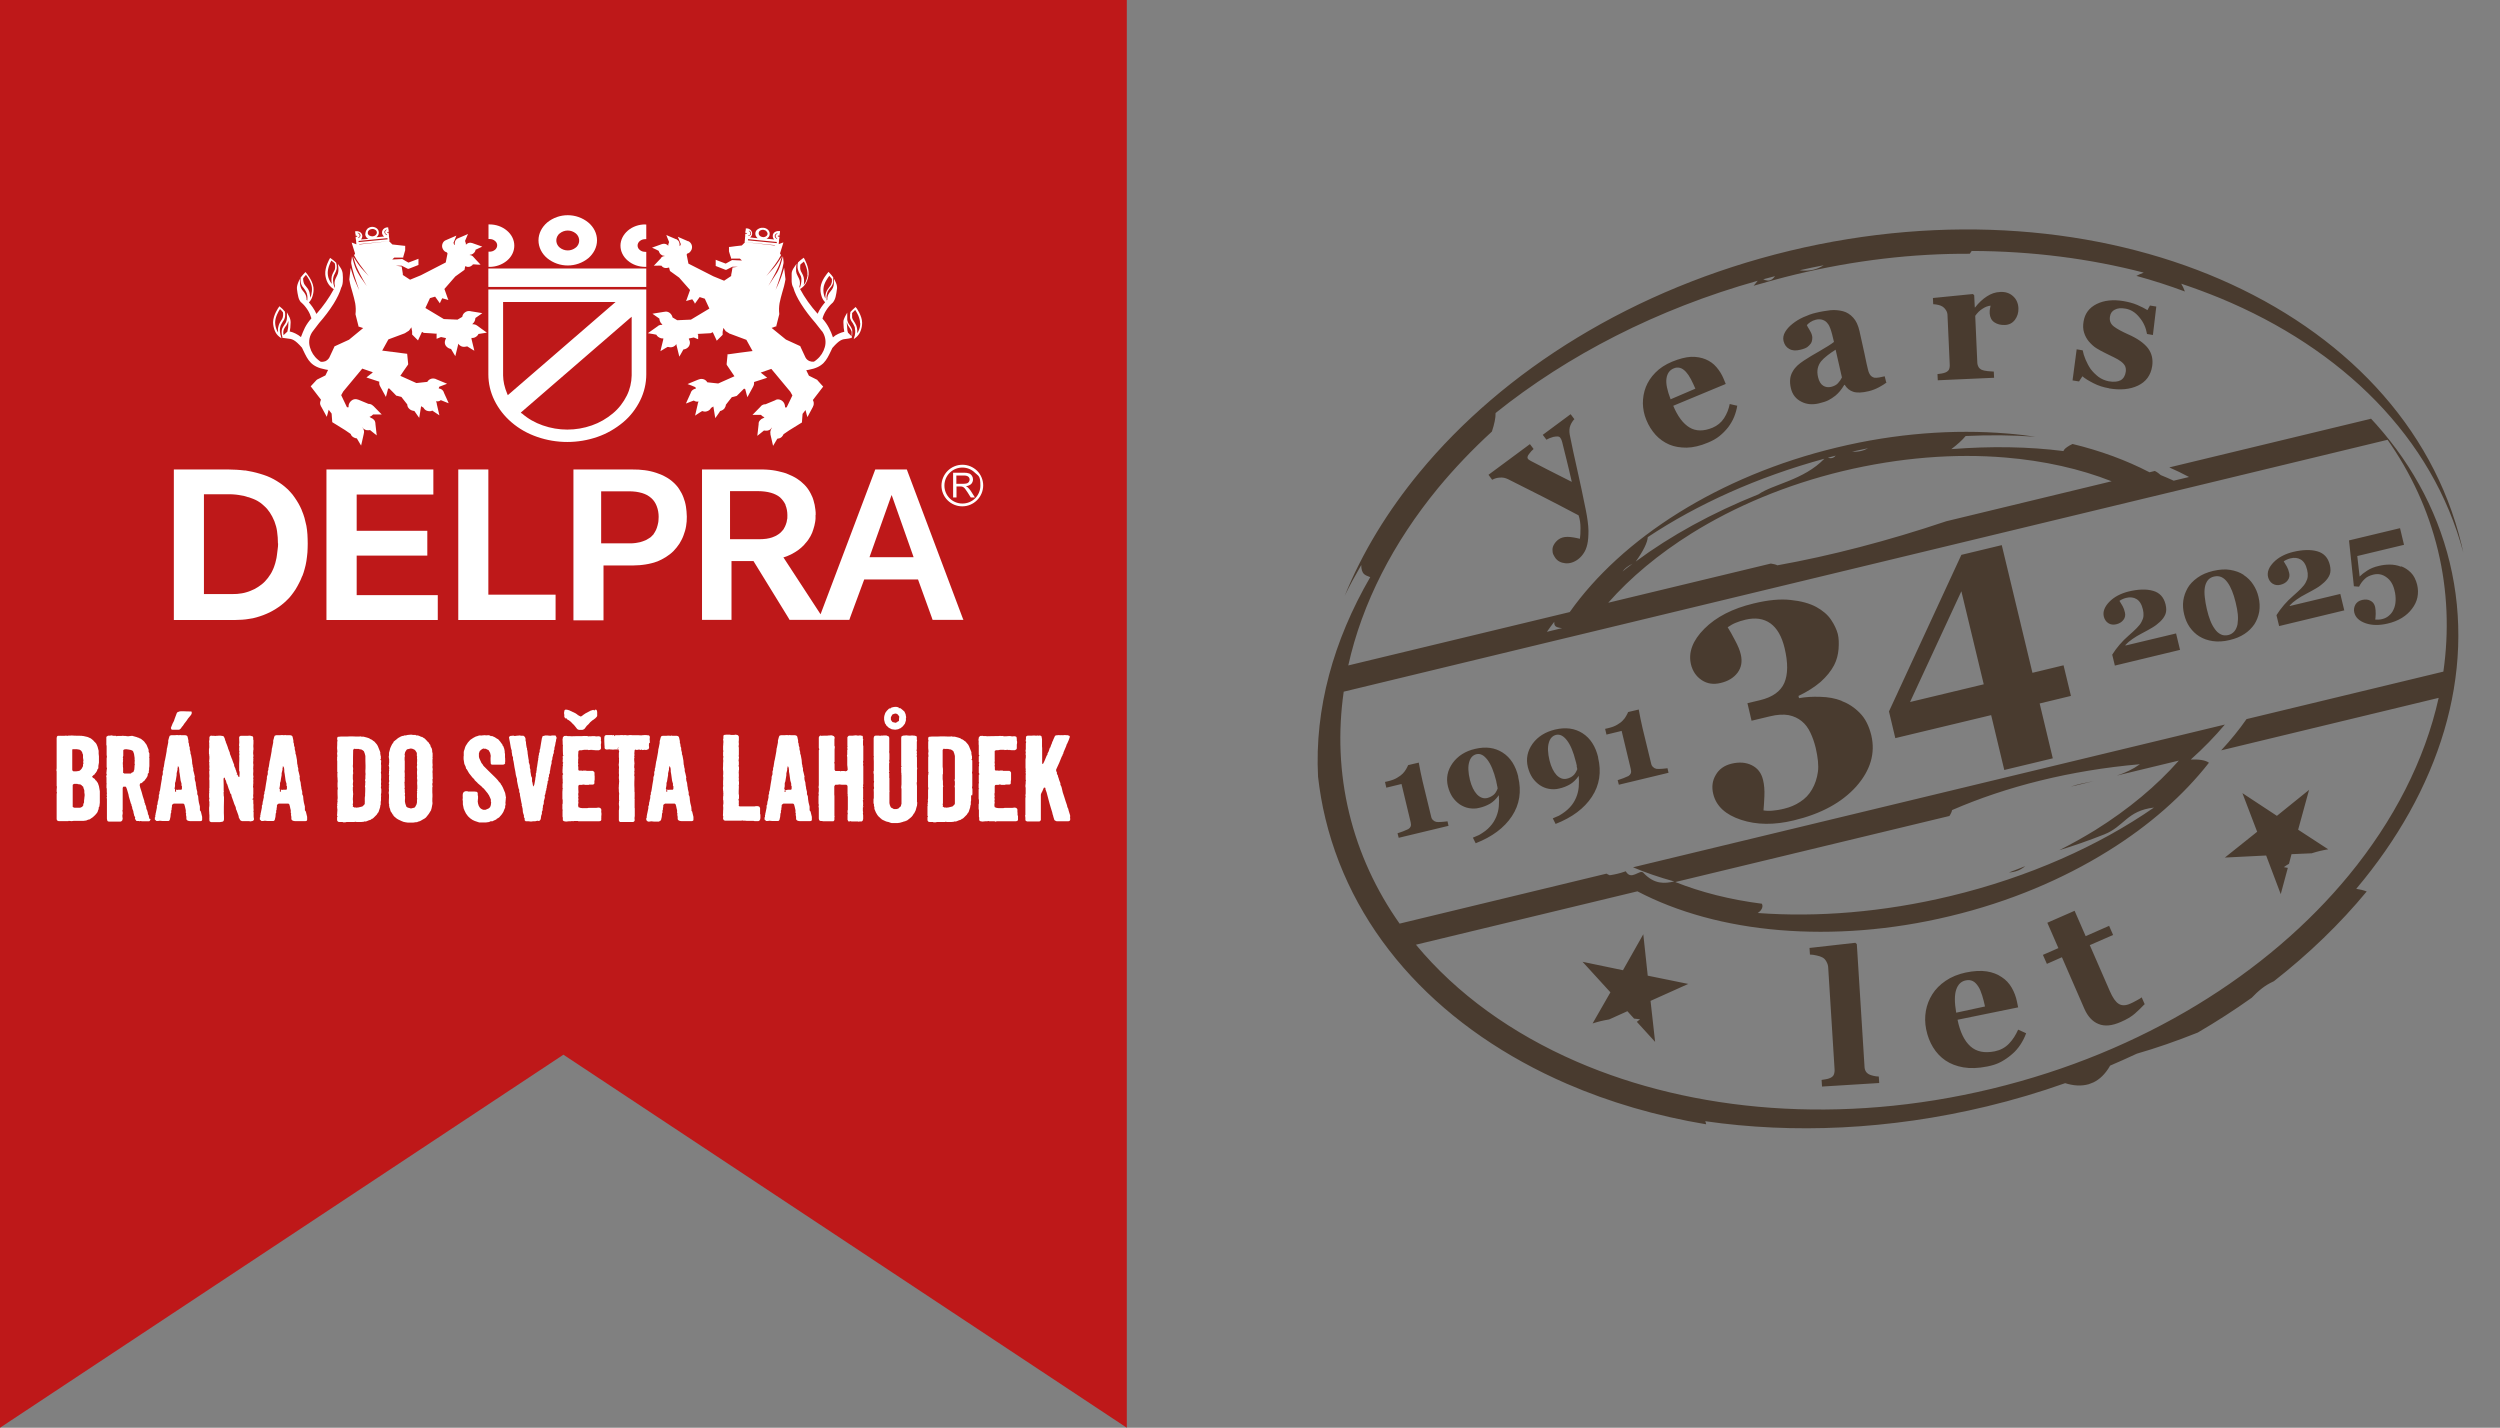 <?xml version="1.0" encoding="UTF-8"?>
<svg id="Vrstva_1" xmlns="http://www.w3.org/2000/svg" version="1.1" viewBox="0 0 1695.5 968.3">
  <rect x="0" y="0" width="1695.5" height="968.3" fill="#808080" stroke="none"/>
  <!-- Generator: Adobe Illustrator 29.2.1, SVG Export Plug-In . SVG Version: 2.1.0 Build 116)  -->
  <defs>
    <style>
      .st0 {
        fill: none;
      }

      .st1, .st2 {
        fill: #fff;
      }

      .st1, .st3 {
        fill-rule: evenodd;
      }

      .st4, .st3 {
        isolation: isolate;
      }

      .st3 {
        fill: #331e0d;
        opacity: .7;
      }

      .st5 {
        fill: #be1819;
      }
    </style>
  </defs>
  <g>
    <polygon class="st5" points="0 0 764.2 0 764.2 968.3 382.1 715.3 0 968.3 0 0"/>
    <path class="st1" d="M646.4,337.5v-16.9h7.5c1.2,0,2.3.1,3.4.5.8.3,1.4.9,1.9,1.6.5.8.7,1.6.7,2.5s-.4,2.2-1.2,3-2,1.3-3.6,1.6c.5.2.9.5,1.3.8.7.7,1.3,1.4,1.9,2.2l2.9,4.6h-2.8l-2.2-3.5c-.7-1-1.2-1.8-1.6-2.3-.3-.4-.7-.8-1.1-1.1-.3-.2-.7-.4-1-.5-.4-.1-.8-.1-1.2-.1h-2.6v7.5h-2.3ZM652.7,315.2c-7.8,0-14.1,6.3-14.2,14.1,0,7.8,6.3,14.1,14.1,14.1s14.1-6.3,14.2-14.1c0-3.8-1.5-7.4-4.1-10-2.7-2.6-6.2-4.1-10-4.1h0ZM652.7,317.1c-6.7,0-12.2,5.4-12.2,12.2s5.4,12.2,12.2,12.2,12.2-5.4,12.2-12.2-1.3-6.4-3.6-8.6c-2.3-2.3-5.3-3.6-8.6-3.6h0ZM648.6,328.1h4.8c.8,0,1.6-.1,2.4-.3.5-.2,1-.5,1.3-1s.5-1,.5-1.5c0-.8-.3-1.5-.9-2-.6-.5-1.5-.8-2.8-.8h-5.3v5.6h0Z"/>
    <path class="st1" d="M208.7,368.6c0,2.1-.1,4.1-.2,6.1-.2,2-.4,3.9-.7,5.8s-.7,3.7-1.2,5.4c-.4,1.7-1,3.3-1.6,4.9h-.1c-.6,1.7-1.3,3.2-2.1,4.7-.7,1.5-1.6,2.9-2.4,4.3-.9,1.4-1.8,2.6-2.8,3.9-.9,1.2-1.9,2.3-3,3.3h0l-.2.2c-2.2,2.2-4.7,4.1-7.4,5.8-1.3.8-2.7,1.6-4.1,2.3-1.4.7-2.9,1.3-4.4,1.9s-3,1-4.6,1.5-3.2.8-4.8,1c-1.6.3-3.3.5-4.9.6s-3.4.2-5.1.2h-41.2v-102.1h36.9c1.9,0,3.8.1,5.7.2s3.7.3,5.5.5h.6c1.6.3,3.1.6,4.7.9,1.7.4,3.4.8,5,1.3s3.3,1,4.8,1.6,3,1.3,4.5,2.1c1.4.8,2.8,1.6,4.1,2.5,1.1.7,2.1,1.5,3.1,2.3h0l.7.6c1.2,1,2.4,2.1,3.4,3.3,1.1,1.2,2.1,2.4,3,3.8h0c.9,1.3,1.8,2.7,2.6,4.1h0c.7,1.3,1.4,2.6,2,4h0l.2.6c.7,1.6,1.3,3.3,1.8,5,.5,1.8.9,3.6,1.3,5.4.3,1.9.6,3.8.7,5.8.1,1.9.2,4,.2,6.2h0ZM188.5,368.6c0-2.8-.2-5.5-.6-8.3-.3-2.2-.9-4.4-1.7-6.5h0l-.2-.5c-.4-1-.9-2-1.4-3-.5-.9-1-1.8-1.6-2.7-.6-.8-1.2-1.6-1.8-2.4-.6-.7-1.3-1.4-2.1-2.1h0c-.7-.7-1.5-1.3-2.2-1.9-.8-.6-1.7-1.1-2.5-1.6-.9-.5-1.8-.9-2.8-1.3s-2-.8-3-1.1h-.3c-1-.4-2-.6-3-.9h0c-1.1-.2-2.3-.4-3.4-.6s-2.4-.3-3.6-.4c-1.2-.1-2.5-.1-3.8-.1h-16.2v67.7h19.2c1.1,0,2.2,0,3.3-.1s2.1-.2,3.2-.4,2.1-.4,3-.7c1-.3,2-.6,2.9-1s1.8-.8,2.7-1.2c1.7-.9,3.4-2,4.9-3.2.8-.6,1.5-1.3,2.2-2,1.4-1.5,2.6-3,3.7-4.8.6-.9,1.1-1.9,1.5-2.8.5-1,.9-2,1.2-3h0c.4-1.2.8-2.3,1-3.5.3-1.2.6-2.4.7-3.7s.3-2.6.5-4,.3-2.4.3-3.9h0ZM294.3,420.5h-72.9v-102.1h72.5v17h-52v24.6h47.9v16.8h-47.9v26.8h55v16.9h-2.6ZM331.2,320.9v82.4h45.6v17.2h-66v-102.1h20.4v2.5h0ZM465.8,350.4c0,1.1,0,2.2-.1,3.3-.1,1.1-.2,2.1-.4,3.2s-.4,2.1-.7,3.1c-.3,1-.6,2-1,3h0c-.7,2-1.7,3.9-2.8,5.7-.6.9-1.2,1.7-1.9,2.6-.7.8-1.4,1.6-2.1,2.4-.8.8-1.6,1.5-2.5,2.2s-1.8,1.3-2.7,1.9c-1,.6-2,1.2-3,1.7-.9.4-1.7.8-2.6,1.2h0l-.6.2c-1.2.5-2.4.8-3.6,1.1-1.2.3-2.5.6-3.9.8-1.4.2-2.7.4-4.1.5s-2.9.2-4.4.2h-20.1v37.2h-20.4v-102.3h39.7c1.5,0,3,0,4.5.1s2.8.2,4.2.4,2.7.4,3.9.7,2.5.6,3.6,1l.6.2h0c1,.3,1.9.7,2.7,1,1,.4,2.1.9,3.1,1.5,1,.5,1.9,1.1,2.8,1.7s1.7,1.3,2.5,2,1.5,1.4,2.2,2.2c.7.8,1.4,1.6,1.9,2.5.6.9,1.1,1.8,1.6,2.7.5.9.9,1.9,1.3,2.9h0c.4,1,.7,2,1,3s.5,2.1.7,3.2.3,2.2.4,3.3c.1,1.2.2,2.4.2,3.6h0ZM445.4,343.3h0c-.8-2.1-2-4-3.7-5.5h0c-.9-.8-1.8-1.4-2.8-2-1.1-.6-2.2-1-3.4-1.4h0c-1.4-.4-2.8-.7-4.2-.9-1.6-.2-3.2-.3-4.8-.3h-18.8v35.3h19.5c.9,0,1.7,0,2.5-.1s1.5-.1,2.3-.3c.7-.1,1.4-.3,2.1-.4h0c.6-.2,1.3-.4,1.9-.6s1.2-.5,1.8-.7,1.1-.6,1.6-.9l.7-.4h0c.3-.2.5-.4.8-.5h0c.4-.3.9-.7,1.2-1.1l1.2-1.2h-.1c.3-.4.6-.9.9-1.4.6-1,1.1-2,1.4-3l.2-.7h0c.1-.3.2-.7.3-1,.1-.6.3-1.2.4-1.8s.2-1.2.2-1.9.1-1.3.1-2c0-2.4-.4-4.9-1.3-7.2h0ZM532.7,342.5c.9,2.2,1.3,4.5,1.3,6.9s0,2.3-.3,3.4c0,.5-.2,1.1-.3,1.6s-.3,1-.5,1.5-.4,1-.6,1.4h0c-.2.4-.4.8-.7,1.2h0v.2c-.4.4-.7.9-1,1.2-.3.4-.7.8-1.1,1.2s-.8.7-1.2,1c-.5.3-.9.6-1.4.9s-1,.6-1.6.8h0c-.5.2-1.1.5-1.7.7h0c-.6.2-1.2.4-1.8.5s-1.4.3-2.1.4h0c-1.6.2-3.2.3-4.8.3h-19.8v-32.6h19.2c1.5,0,3,.1,4.5.3,1.3.2,2.7.4,4,.8,1.2.3,2.3.8,3.4,1.3,1,.5,2,1.1,2.8,1.8,1.6,1.5,2.9,3.2,3.8,5.2h-.1ZM553.1,349.2v2.5c0,.8-.2,1.7-.3,2.5s-.3,1.6-.5,2.4-.4,1.6-.7,2.4-.5,1.6-.8,2.3-.7,1.5-1.1,2.3h0c-.4.7-.8,1.4-1.3,2.1s-.9,1.4-1.5,2-1.1,1.3-1.7,2h0c-.6.6-1.2,1.2-1.9,1.8s-1.3,1.1-2,1.6c-.5.4-1,.7-1.5,1h0l-.8.5c-.8.5-1.6.9-2.5,1.4h0c-.8.4-1.7.8-2.7,1.2-.6.2-1.1.4-1.7.6l-.8.2,25.2,38.6h0c0,.1,36.5-96.6,36.5-96.6l.4-1.1.2-.5h21.4l.2.5.4,1.1,36.5,97.1h0l.9,2.4.4.9h-20.9l-.2-.5-.4-1.2h0l-9.3-25.7h-36.5l-9.5,25.7-.4,1.2-.2.5h-40.5l-.2-.3-.5-.9-23.8-38.7h-14.9v39.9h-20v-102h39.5c1.5,0,2.9,0,4.3.1s2.8.2,4.1.4c1.3.2,2.6.4,3.8.7s2.5.6,3.6.9,2.3.7,3.3,1.2h0c.8.3,1.7.7,2.5,1.1h0l.6.3c1,.5,1.9,1,2.8,1.6.7.5,1.4,1,2.1,1.5h0l.5.4c.8.7,1.6,1.4,2.3,2.1s1.4,1.5,2,2.3,1.2,1.7,1.7,2.6,1,1.8,1.4,2.8l.3.6h0c.3.8.6,1.5.8,2.3.3,1,.6,2.1.8,3.1s.3,2.1.5,3.3.2,2.3.2,3.5h0ZM590,377l-.3.9h29.9l-.3-.9-13.9-39.4-.7-1.9-.7,1.9-14,39.4Z"/>
    <path class="st0" d="M517.8,155.2c2.1.2,3.7,1.8,3.5,3.6s-2,3.1-4.1,2.9-3.7-1.8-3.5-3.6,2-3.1,4.1-2.9ZM580.2,209.2s3.7,5.1,3.8,9.9c0,3.6-1.5,7.5-3.8,9.3v-.6c.3-1.2.4-2.4.4-3.7s-.2-1.9-.5-2.9c-.4-1-.9-1.9-1.5-2.8-.5-.7-.9-1.4-1.2-2.2-.2-.7-.4-1.4-.4-2.1s0-1.4.2-2.1c.9-.9,1.9-1.9,2.9-2.8h0ZM562.5,186c.9,1,1.8,2,2.6,3.1v2.1c0,.7-.3,1.4-.6,2-.4.7-.8,1.4-1.4,2.1-.7.8-1.3,1.7-1.7,2.6-.4.9-.7,1.8-.8,2.8v4.4c-2.1-2-3.3-6-3-9.6.6-4.7,4.8-9.5,4.8-9.5h.1ZM545.5,176.3s3.2,5.5,2.8,10.2c-.3,3.6-2.3,7.3-4.7,8.9,0-.2,0-.4.2-.6.4-1.2.7-2.4.7-3.6s0-1.9-.3-2.9-.7-2-1.2-2.9c-.4-.7-.8-1.5-1-2.3-.2-.7-.2-1.4-.2-2.1s.2-1.4.4-2.1c1.1-.9,2.2-1.8,3.3-2.6h0ZM578,229.4l-3.3-3.3,3.3,3.3ZM506.6,161.4l-.2,2.2,21,2.1.2-2.2-21-2.1h0ZM527.8,161.2l-.2,1.7c-1.8-.2-3.1-1.5-2.9-3s1.7-2.6,3.5-2.4l-.2,1.7h0c-.5-.1-1.1.2-1.2.7-.2.5.2,1.1.7,1.2,0,.1.2.1.3.1h0ZM506.8,159.1h0c.5.1,1.1-.2,1.2-.7s-.2-1.1-.7-1.2h-.3l.2-1.7c1.8.2,3.1,1.5,2.9,3s-1.7,2.6-3.5,2.4l.2-1.8h0Z"/>
    <path class="st1" d="M517.9,154.5c1.1.1,2.2.6,3,1.4.8.8,1.2,1.8,1.1,2.9h0c0,1.2-.7,2.2-1.6,2.8h0c-.2.1-.4.2-.6.3l5.2.5h0c-.7-.8-1-1.7-.9-2.6h0c0-1,.6-1.9,1.4-2.4.8-.5,1.8-.8,2.7-.7h.8v.8l-.3,1.7v.6h-.8s-.3,0-.4.1v.2h0v.2c0,.1.2.1.3.2h.8v.8l-.3,1.7v.7h0l-.2,1.9,1.8-.7,1.4-.5-.4,1.4-1.9,6.1.5.8.2.3-.2.3c-1.5,3.2-5.5,8.6-9.8,13.9l1.1-1.2c1.2-1.3,2.4-2.5,3.6-3.9,1.2-1.4,2.3-2.8,3.3-4.3l2.6-4-1.4,4.6c-1,3.3-4.5,9.7-7.8,15.5.7-1.1,1.5-2.2,2.3-3.5,1.3-1.9,2.5-3.8,3.7-5.7,1.3-2.3,2.2-4.8,2.9-7.3l1-3.7.4,3.8v.9h0c-.6,4.2-3,11.6-5.4,18.3.4-.8.7-1.7,1.2-2.6.6-1.4,1.3-2.8,1.9-4.4s1.2-3.1,1.7-4.8l1-3.3.4,3.4.5,4.3h0v.2c-.3,1.6-.6,3.2-1,4.7s-.8,2.9-1.2,4.2h0c-.7,2.4-1.3,4.8-1.8,7.2-.4,2.4-.5,4.9-.2,7.3h0v.2l-2,7.9v.4h-.5c0,.1-2.7,1-2.7,1l9.7,7.9,9.6,4.4h.2v.3l3.5,7.5c.6,1.1,1.5,1.9,2.7,2.4,1,.4,2,.5,3,.4.7-.4,1.3-.9,1.9-1.4,2.7-2.2,4.6-5.2,5.5-8.5.9-3.2.5-6.7-1.2-9.7-.3-.6-.7-1.1-1.2-1.6h0l-4-5.1c-3.6-4.1-6.9-8.4-9.8-13-2.4-3.8-4.3-7.7-5.2-11-.7-1.1-1-2.5-1.1-4.2v-5.3c0-.7.2-1.4.5-2.1.3-.7.7-1.4,1.2-2.1l1.6-2.4-.3,2.8v.3h0v.3h0v1.3c0,.4,0,.8.2,1.2h0c0,.4.2.9.4,1.3.2.4.4.9.6,1.3h0c.3.5.5,1,.7,1.4s.3.8.5,1.3h0c0,.4.2.8.2,1.2v1.2c0,.4,0,.8-.2,1.1h0c0,.3,0,.6-.2,1l.2.3h0v.3l.3-.5.2-.6h0c.2-.6.4-1.2.5-1.9h0c0-.5.2-1.1.2-1.6v-1.4h0c0-.4,0-.9-.2-1.3,0-.4-.3-.9-.5-1.3-.2-.5-.4-.9-.7-1.4h0c-.2-.4-.5-.8-.6-1.3-.2-.4-.3-.8-.4-1.2h0c0-.4-.2-.8-.2-1.1v-1.2h0v-1c0-.4.2-.8.3-1.2v-.2h0c1-1,2.1-1.9,3.2-2.7l.7-.5.4.7s3.3,5.6,2.9,10.6c-.2,1.9-.7,3.8-1.6,5.5-.8,1.6-2,2.9-3.4,3.9l-.8.5c1.6,3,3.4,5.9,5.4,8.7s4.2,5.5,6.5,8.1c.7-1.6,1.6-3.2,2.6-4.6.8-1.1,1.6-2.2,2.5-3.2-1.2-1.2-2.1-2.8-2.5-4.4-.6-1.8-.8-3.8-.6-5.7.5-5,4.9-9.9,4.9-9.9l.5-.6.5.5c1,1,1.9,2.1,2.7,3.2v2.7h0c0,.4,0,.8-.2,1.2,0,.4-.2.7-.4,1.1h0c-.2.4-.4.7-.6,1.1-.3.4-.6.8-.9,1.1h0c-.3.4-.7.8-1,1.3-.2.4-.5.8-.7,1.2h0c-.2.4-.3.8-.4,1.2h0c0,.5-.2.9-.3,1.4s0,1.1,0,1.6v1.8l.5-.6v-.9c0-.4,0-.8.2-1.2,0-.4.3-.8.4-1.2h0c.2-.4.4-.8.7-1.2s.6-.8,1-1.3h0c.3-.4.6-.8.9-1.2.2-.4.5-.8.6-1.1h0c.2-.4.3-.8.4-1.2,0-.4.2-.9.2-1.3h0v-.3h0v-.3l.2-2.9,1.2,2.6c.3.7.6,1.5.7,2.3,0,.7.2,1.4,0,2.1-.2,1.8-.5,3.5-.9,5.2-.3,1.3-.9,2.6-1.7,3.7h0c0,.1-.4.4-.4.4-1.7,1.5-3.1,3.2-4.3,5.1-1.1,1.7-2,3.6-2.5,5.6,1.7,1.9,3.2,4,4.4,6.3,1.1,2.1,2,4.2,2.7,6.4,1.1-1,2.3-1.8,3.7-2.4,1.3-.6,2.6-1.1,4-1.4-.2-.9-.3-1.7-.4-2.6,0-1.2-.2-2.4-.2-3.6s0-1.5.3-2.2.5-1.4.9-2.1l1.4-2.5v4.8c0,.4.2.8.3,1.2h0c0,.4.3.8.5,1.2s.5.9.8,1.2h0c.3.5.6.9.9,1.4.2.4.4.8.6,1.2h0c.2.4.3.8.3,1.2v2.6c0,.5-.2,1-.3,1.6h0v.4l-.2.5h-.5c-1.1.3-2,.4-2.8.5-3,.3-4.7.5-9.7,6.2-.3.6-.6,1.3-.9,1.9-3.2,6.7-5.3,11.1-15.1,12.9h0l-1.7.3,1.8,3.7,5.8,2.9h0v.2l3.5,3.9.4.4-.4.5-6.6,8.6c.3.6.5,1.2.6,1.9,0,.8,0,1.7-.5,2.4v.2h0c0,.1-3,5.6-3,5.6l-.8,1.5-.5-1.7-.8-3.1-2,2.6-.4,5.4v.4l-.3.2-8.4,5.2-3.8,2.6c-.3.7-.7,1.3-1.2,1.8-.6.6-1.4,1-2.2,1.1h0c-.2,0-.4.1-.6.1h-.2l-2,3.4-.9,1.5-.4-1.7-1.4-6.1h0v-.2h0v-.3h0c-.2-.9,0-1.9.3-2.7.2-.5.5-.9.8-1.3h-.2c-.5.7-1.1,1.3-1.8,1.6-.8.4-1.8.5-2.7.4-.2,0-.4-.1-.6-.1h-.2l-3.1,2.5-1.4,1.1.2-1.7.7-6.2h0v-.5c0-.8.4-1.6,1-2.2.5-.6,1.2-1.1,2-1.3l1-.7c-.2,0-.3-.1-.5-.2-.6-.2-1.1-.6-1.5-1,0-.1-.3-.3-.4-.4h0c0-.1-4,0-4,0h-1.8l1.2-1.2,4.4-4.5h0c0-.1.2-.3.2-.3h0c.8-.8,2-1.3,3.1-1.2l.9-.4,5.8-2.4h0c0-.1.2-.2.2-.2h0c1.1-.5,2.3-.4,3.4.1,1.1.5,2,1.4,2.5,2.6h0c.2.5.3,1,.4,1.6h0v.8h1.1c0,.1,3.9-8.1,3.9-8.1l-1.4-2.5-12.9-15.5-7.2,2.5,3.4,2.7,1,.8-1.2.4-7.7,2.5v1.1c0,.6-.2,1.2-.5,1.8h0c0,.1-.1.1-.1.2h-.1v.2l-3,5.5-.8,1.5-.5-1.7-1-3.8h-.2c-.2-.2-.4-.3-.5-.3h-.1l-4.9,4.9h-.1c0,.1-.2.1-.2.1l-3.1.8-4,5.1c-.1,1-.5,1.9-1.1,2.7-.8.8-1.8,1.4-2.9,1.6h0c-.2,0-.4,0-.6.1h.7l-2.3,3.3-1,1.4-.3-1.7-1-6.2h0l-1.6,1c-.4.9-1.2,1.6-2.1,2-1,.5-2.1.6-3.2.3h0c-.2,0-.4-.1-.5-.2h-.2c0-.1-3.3,2.1-3.3,2.1l-1.5,1,.4-1.7,1.4-6.1h0v-.2h0c0-.1,0-.2.1-.3h0c.1-.4.2-.8.5-1.2h-.1c-.9.1-1.8,0-2.6-.4-.2-.1-.4-.2-.5-.3h-.1c0-.1-3.7,1.4-3.7,1.4l-1.6.6.7-1.6,2.6-5.7h0v-.2h0c0-.1.1-.2.1-.2.4-.9,1.1-1.6,2-2,.4-.2.9-.4,1.4-.4-.1-.1-.2-.3-.2-.5-.1-.2-.1-.4-.2-.5h0c0-.1-3.7-1.5-3.7-1.5l-1.6-.6,1.6-.7,5.8-2.4h.2c.1,0,.2-.1.2-.1h0c1-.4,2.2-.4,3.3,0,1,.4,1.8,1.1,2.3,2l7.4.8,11-4.9-5.2-7.7v-.2c-.1,0-.1-.3-.1-.3l.6-6.1v-.6h.6c0-.1,16.4-2.2,16.4-2.2l-4.2-7.6-11-4.1h-.2l-2.7-1.7h-.1c0-.1-.1-.2-.1-.2l-1.5-2.1-.5,2.7v2l-.2.2-3.1,3.1-.7.7-.4-.9-2.3-4.9-1.2.6h-.1c0,.1-.1.1-.1.1l-9,.5.2.2.3.2v3.2l-1-.4-2-.8-3.3.7v.4c.1.2.2.4.3.6h0c.1.3.2.6.3.9.3,1.2,0,2.4-.6,3.4-.7,1-1.7,1.7-2.9,2h0c-.2.1-.4.1-.6.1h-.2l-1.9,3.4-.9,1.5-.4-1.7-1.5-6.1h0v-.2h0c0-.1,0-.2-.1-.3h0v-.2c-.4.7-1,1.2-1.7,1.6h0c-1.1.6-2.4.7-3.5.4h0c-.2,0-.3-.1-.5-.1h-.2c0-.1-3.4,2-3.4,2l-1.5.9.4-1.7,1.5-6.1h0v-.2h0v-.3h0c0-.1.1-.2.1-.4-.6.1-1.2.1-1.7-.1-1.3-.4-2.5-1.2-3.1-2.4h-.1c0-.1-3.9-.7-3.9-.7l-1.7-.3,1.4-1,5.1-3.6h.1c0-.1.1-.2.2-.3h0c.9-.6,1.9-.9,3-.7l-.2-.5c-.4-.4-.8-.8-1.1-1.3-.4-.7-.6-1.5-.7-2.3v-.2l-3.3-2.3-1.4-1,1.7-.3,6.2-1h.5c0-.1.1-.1.1-.1h0c1.2-.2,2.4.2,3.3.9.9.8,1.6,1.8,1.8,3l3.2,1.9,9.3-.4,12.5-7.5-3.1-6.7-3.5-1.1-2.5,3.5-.7,1-.5-1.1-1.3-1.9-2.9.8-1.3.4.5-1.3,2.2-6.2-7.4-8.4-6.1-4.4-.2-.2v-.3c-.1,0-.5-1.9-.5-1.9h-.3c-.7.2-1.5.4-2.2.3-.9-.1-1.8-.5-2.4-1.2h0c-.1-.1-.2-.2-.3-.4h-.1c0-.1-3.3,0-3.3,0h-1.8c0,.1,1.2-1.2,1.2-1.2l3.7-3.9h0v-.2h0c0-.1.1-.1.2-.2.1-.1.2-.2.2-.2h0c.4-.3.8-.6,1.3-.7.3-.1.5-.1.8-.1l-.2-.2c-.8,0-1.5-.2-2.1-.7-.8-.5-1.3-1.3-1.6-2.1h0c-.1-.2-.1-.3-.1-.5h0c0-.1-3-1.5-3-1.5l-1.6-.7,1.6-.6,5-1.8h0c.1-.1.2-.1.3-.1h.1c1-.3,2-.2,2.9.3.4.2.8.5,1.1.9,0-.7.1-1.4.4-2h0c.1-.2.1-.3.2-.5h0c0-.1-1.3-3.2-1.3-3.2l-.6-1.6,1.6.7,4.9,2.1h.3c.8.5,1.5,1.1,1.9,2,.3.8.4,1.6.3,2.4l.3.4h0c.1-.3.1-.6.3-.8h0c.1-.2.1-.3.2-.5h.1c0-.1-1.4-3.5-1.4-3.5l-.7-1.6,1.6.7,5.3,2.3h.3c1,.5,1.8,1.4,2.2,2.5.4,1.1.3,2.3-.1,3.3-.3.7-.8,1.3-1.3,1.8-.5.4-1,.7-1.6.8l-.4.7,1.2,6.1,16.9,8.6,7.3,3,4.8-3.2v-.8c.1,0,.8-4.4.8-4.4v-.5c.1,0,.6-.1.6-.1l3.3-.5h-3.8l-4.2,2.1h-.3c0,.1-.3,0-.3,0l-6.1-2.4-.5-.2v-4.2l1,.4,5.8,2.2,4.1-2.3h.2c0-.1.2-.1.2-.1l6.5.3-1.4-1.3h-6v-.5c-.1,0-1.4-4.4-1.4-4.4h0v-3h.6c0-.1,8.1-1,8.1-1l2-2,.2-.2h.3l19.7,2.2.5-.2-20.1-2h-.7c0-.1.1-.8.1-.8l.2-2.2v-.7h.1v-1.5c.1,0,.2-.6.2-.6h.7c.1,0,.2,0,.3-.1h0c.1,0,.1-.1.1-.1h0c0,0,0-.1-.1-.2h0c-.1-.1-.2-.1-.3-.1h-.8v-.8c.1,0,.3-1.7.3-1.7v-.6h.8c1,.1,1.9.5,2.6,1.2.6.7,1,1.6.9,2.5h0c-.1,1-.6,1.9-1.4,2.4h-.1c0,.1,5.3.6,5.3.6-.2-.1-.3-.3-.5-.5-.8-.8-1.2-1.8-1.1-2.9h0c0-1.1.7-2.1,1.6-2.7,1.2-.8,2.3-1.1,3.5-1h.5ZM519.9,156.9c-1.2-1.2-3-1.4-4.4-.5-.6.4-.9,1-1,1.6h0c0,.7.2,1.4.7,1.8.6.6,1.3.9,2.1,1h0c.8.1,1.6-.1,2.3-.6h0c.6-.4.9-1,1-1.6h0c0-.5-.3-1.2-.8-1.7h.1ZM580.7,208.8l-.4-.6-.6.5c-1.1.9-2,1.9-3,2.9h0v.3c0,.4,0,.8-.2,1.2v1.1h0v1.2c0,.4.2.8.3,1.1h0c.2.4.3.8.5,1.1.2.4.5.8.8,1.2s.6.9.8,1.4c.2.4.4.8.6,1.2h0c.2.4.3.8.3,1.2s0,.9.2,1.4v1.6c0,.6-.2,1.3-.3,1.9h0v.3l-.2.3-.5,1.9,1.6-1.2c1.3-1.1,2.4-2.6,3-4.2h0c.7-1.8,1.1-3.7,1.1-5.6,0-4.9-3.9-10.2-3.9-10.2h0ZM583.3,219.1c0-3.6-2.3-7.4-3.3-8.9-.7.7-1.4,1.4-2.1,2.1v2.8c0,.3,0,.6.2.9h0c0,.3.3.6.4.9.2.3.4.7.7,1.1h0c.3.5.7,1,.9,1.5s.5.9.7,1.4h0c.2.5.3,1,.4,1.5,0,.5.2,1.1.2,1.6v2c.4-.6.7-1.2,1-1.9h0c.7-1.5,1.1-3.2,1-5h-.1ZM574.6,222.9c0,.9.2,1.8.5,2.7h0l2.5,2.5v-2h0v-1c0-.3-.2-.6-.3-.9h0c-.2-.4-.3-.7-.5-1-.2-.4-.5-.8-.8-1.2h0c-.3-.4-.6-.9-.9-1.4-.2-.4-.4-.9-.6-1.4h0c0-.2,0-.4-.2-.6v.9c.2,1.1.2,2.3.3,3.4h0ZM562.5,187c-1.1,1.4-3.7,5-4,8.5-.2,1.7,0,3.5.5,5.1.2.7.5,1.3.8,1.9v-2c0-.5.2-1.1.3-1.6h0c0-.5.3-.9.5-1.4h0c.2-.5.5-.9.8-1.4s.7-.9,1-1.4h0c.3-.3.5-.7.8-1,.2-.3.4-.6.5-.9h0c0-.3.2-.6.3-.9,0-.3.2-.6.2-.9v-1.8c-.5-.6-1.1-1.4-1.8-2.2h.1ZM547.6,186.5c.3-3.5-1.6-7.6-2.4-9.1-.5.4-1.4,1.1-2.3,1.9,0,.3-.2.6-.2.9v1.9c0,.3,0,.6.2.9h0c0,.3.2.7.3,1,.2.4.4.8.6,1.1h0c.3.6.5,1.1.8,1.6.2.5.4,1,.5,1.5h0c0,.5.2,1,.2,1.5h0v1.6c0,.6,0,1.2-.2,1.8h0v.2c.4-.6.8-1.1,1.2-1.8.7-1.6,1.2-3.3,1.4-5h0ZM526.8,164.1l-19.5-1.9v.8c-.1,0,19.5,1.9,19.5,1.9v-.8ZM527,162.1v-.4c-.2-.1-.4-.2-.5-.4-.3-.3-.5-.8-.5-1.2h0c0-.6.3-1,.7-1.3.2-.1.4-.2.6-.3v-.3c-.4.1-.8.2-1.1.4-.4.3-.7.8-.8,1.3h0c0,.5.2,1.1.5,1.4.3.4.7.6,1.1.8h0ZM507.5,159.7v.4c.4-.1.8-.2,1.1-.4.5-.3.8-.8.8-1.3h0c0-.5-.2-1.1-.5-1.4-.3-.3-.6-.5-1-.6v.3c.2.1.4.2.5.4.3.3.5.8.5,1.2h0c0,.6-.3,1-.7,1.3h0c-.3,0-.5.1-.7.1h0Z"/>
    <path class="st0" d="M427.7,216.2l-73.4,63.5h.2c7.8,6.7,18.5,10.8,30.3,10.8s22.6-4.1,30.3-10.7,12.6-15.8,12.6-25.9h0v-37.7h0ZM344.6,266.9l70.9-61.3h-73.6v48.4h0c0,4.4.9,8.8,2.7,12.9h0Z"/>
    <path class="st2" d="M343.8,176.8c3.1-2.6,5-6.2,5-10.2s-1.9-7.6-5-10.2c-3.3-2.8-7.5-4.2-11.8-4.2h-.7v9.9h.7c1.4,0,2.7.4,3.7,1.3,1.7,1.3,2,3.7.6,5.4-.2.2-.4.5-.6.6-1,.9-2.4,1.3-3.7,1.3h-.7v10.3h.7c4.2,0,8.4-1.4,11.8-4.2h0Z"/>
    <path class="st2" d="M371.1,175.1c8.1,6.6,19.8,6.6,27.9,0,3.6-3.1,5.9-7.4,5.9-12.1s-2.2-9-5.9-12.1c-8.1-6.6-19.8-6.6-27.9,0-3.6,3.1-5.9,7.4-5.9,12.1s2.3,9.1,5.9,12.1ZM379.6,158.3c3.2-2.6,7.7-2.6,10.9,0,2.6,2.1,3.1,6,1,8.6-.3.4-.6.7-1,1-3.2,2.6-7.7,2.6-10.9,0-2.6-2.1-3.1-5.9-1-8.6.3-.4.6-.7,1-1h0Z"/>
    <polygon class="st2" points="437.6 194.6 438.3 194.6 438.3 193.8 438.3 182.9 438.3 182.1 437.6 182.1 331.9 182.1 331.2 182.1 331.2 182.9 331.2 193.8 331.2 194.6 331.9 194.6 437.6 194.6"/>
    <path class="st2" d="M438.3,201.3v-5h-107.1v5h0v51.9h0v.7c0,6.1,1.4,12.1,4.1,17.6,2.8,5.7,6.8,10.8,11.6,14.9,5.1,4.4,11,7.7,17.4,9.9,13.2,4.6,27.7,4.6,40.9,0,6.4-2.2,12.2-5.6,17.4-9.9,4.9-4.1,8.8-9.2,11.6-14.9,2.7-5.5,4.1-11.5,4.1-17.6v-.7h0v-51.9h0ZM345.1,267.4l-.7.6-.4-.9c-.9-2.1-1.6-4.3-2.1-6.5-.4-2-.7-4-.7-6h0v-49.8h76.3l-1.4,1.2-71,61.4ZM428.4,216.2v38.5h0c-.1,4.7-1.2,9.4-3.3,13.6-2.3,4.6-5.5,8.8-9.5,12.1-4.2,3.5-9,6.3-14.2,8.1-10.8,3.8-22.5,3.8-33.3,0-5.2-1.8-10-4.5-14.1-8.1h-.2c0-.1-.6-.6-.6-.6l.6-.5,73.4-63.5,1.2-1v1.4h0Z"/>
    <path class="st2" d="M437.6,152.2c-4.3,0-8.5,1.4-11.8,4.2-3,2.6-5,6.2-5,10.2s1.9,7.6,5,10.2c3.3,2.8,7.5,4.2,11.8,4.2h.7v-10.2h-.7c-1.4,0-2.7-.4-3.7-1.3-1.7-1.3-2-3.7-.6-5.4.2-.2.4-.5.6-.6,1-.9,2.4-1.3,3.7-1.3h.7v-9.9h-.7Z"/>
    <path class="st0" d="M252.1,154.6c-2.1.2-3.6,1.8-3.5,3.6.2,1.8,2,3.1,4.1,2.9,2.1-.2,3.7-1.8,3.5-3.6s-2-3.1-4.1-2.9ZM189.8,208.6s-3.7,5.1-3.9,9.9c-.1,3.6,1.5,7.5,3.8,9.3-.1-.2-.1-.4-.1-.6-.3-1.2-.4-2.4-.4-3.7s.2-1.9.6-2.9c.4-1,.9-1.9,1.5-2.8.5-.7.9-1.4,1.2-2.2.2-.7.4-1.4.4-2.1s-.1-1.4-.2-2.1c-.9-1-1.9-2-2.9-2.8h0ZM207.5,185.3c-.9,1-1.8,2-2.6,3.1-.1.7-.1,1.4,0,2.1.1.7.3,1.4.6,2,.4.7.9,1.4,1.4,2.1.7.8,1.3,1.7,1.7,2.6.4.9.7,1.8.8,2.8.1,1.2.1,2.5,0,3.7,0,.2-.1.4-.1.6,2.1-1.9,3.3-6,2.9-9.6-.5-4.6-4.7-9.4-4.7-9.4h0ZM224.5,175.7s-3.2,5.5-2.8,10.2c.3,3.6,2.3,7.3,4.7,8.9-.1-.2-.1-.4-.2-.6-.4-1.2-.6-2.4-.7-3.6-.1-1,0-1.9.2-2.9.3-1,.7-2,1.2-2.9.4-.7.8-1.5,1-2.3.2-.7.2-1.4.2-2.1-.1-.7-.2-1.4-.4-2.1-1.1-1-2.1-1.9-3.2-2.6h0ZM191.9,228.7l3.4-3.3-3.4,3.3ZM263.3,160.7l.2,2.2-20.9,2.1-.2-2.2,20.9-2.1h0ZM242.1,160.6l.2,1.7c1.8-.2,3.1-1.5,2.9-3-.1-1.5-1.7-2.6-3.4-2.4l.2,1.7h0c.5-.1,1.1.2,1.2.7.1.5-.2,1.1-.7,1.2-.1,0-.3.1-.4.1h0ZM263.1,158.5h0c-.5.1-1.1-.2-1.2-.7s.2-1.1.7-1.2h.3v-1.7c-1.9.2-3.2,1.5-3,3s1.7,2.6,3.5,2.4l-.3-1.8Z"/>
    <path class="st1" d="M252.2,155.3c-.8.1-1.6.4-2.1,1-.5.5-.7,1.1-.7,1.8h0c.1.7.5,1.3,1,1.6h0c.7.4,1.5.6,2.3.6h.1c.8-.1,1.5-.4,2.1-1s.7-1.1.7-1.8h0c-.1-.7-.5-1.3-1-1.6-.8-.5-1.6-.7-2.4-.6h0ZM249,155.3c1.7-1.7,4.3-1.9,6.3-.6.9.6,1.5,1.6,1.6,2.7h0c.1,1.2-.3,2.2-1.1,3l-.5.5,5.3-.5h-.1c-.8-.6-1.3-1.5-1.4-2.4h0c-.1-1,.3-1.9.9-2.6.7-.7,1.6-1.1,2.6-1.2h.7v.6c.1,0,.3,1.7.3,1.7v.8c.1,0-.7,0-.7,0-.1,0-.2.1-.3.1h0s-.1.1-.1.2h0c0,0,0,.1.1.1h0c.1.1.2.1.3.1h.7v.6c.1,0,.2,1.5.2,1.5h0v.7c.1,0,.3,2.2.3,2.2v.7c.1,0-.6.1-.6.1l-20.1,2,.5.2,19.7-2.2h.3l.2.2,2,2,8.1.9h.6v3h0c0,.1-1.3,4.5-1.3,4.5v.5h-6.1l-1.4,1.3,6.5-.3h.4c0,.1,4.1,2.4,4.1,2.4l5.8-2.2,1-.4v4.2l-.5.2-6.1,2.4h-.3c0,.1-.3,0-.3,0l-4.2-2.1h-3.8l3.3.5h.5c0,.1.1.6.1.6l.7,4.4v.8c.1,0,4.9,3.2,4.9,3.2l7.3-3,16.9-8.7,1.2-6.1-.4-.7c-.6-.2-1.1-.4-1.6-.8-.6-.5-1-1.1-1.3-1.8-.5-1.1-.5-2.2-.1-3.3s1.1-1.9,2.2-2.4h.2c0-.1.1-.1.1-.1h0l5.3-2.3,1.6-.7-.6,1.6-1.4,3.4h.1c.1.2.2.4.2.6h0c.1.3.2.6.3.8h0c0,.1.3-.3.3-.3-.1-.8,0-1.6.3-2.4.4-.8,1-1.5,1.9-1.9h.2c0-.1.1-.1.1-.1h0l4.9-2.1,1.6-.7-.7,1.6-1.3,3.1h0c.1.2.1.4.2.6h0c.3.6.4,1.3.4,2,.3-.4.7-.7,1.1-.9.9-.5,1.9-.6,2.9-.3h.1c.1,0,.2.1.3.1h0l5.1,1.8,1.6.6-1.6.7-3,1.4h0c0,.3-.1.4-.1.6h0c-.3.9-.9,1.6-1.6,2.1-.6.4-1.4.7-2.1.7l-.2.2c.3,0,.5.1.8.1.5.1.9.4,1.3.7h0c.1.1.2.1.2.2,0,0,.1.1.2.2h0c0,.1,3.7,4,3.7,4l1.2,1.3h-1.8c0-.1-3.3-.2-3.3-.2h-.1c-.1.2-.2.3-.3.5h0c-.7.6-1.5,1.1-2.4,1.2-.8.1-1.5,0-2.2-.4h-.3c0,.1-.4,2-.4,2v.3l-.2.2-6.1,4.4-7.4,8.5,2.2,6.2.5,1.3-1.3-.4-2.9-.8-1.1,2.3-.5,1.1-.7-1-2.5-3.5-3.5,1-3.1,6.7,12.5,7.5,9.3.4,3.2-1.9c.2-1.2.8-2.3,1.8-3,.9-.7,2.1-1.1,3.3-.9h.4c0,.1.1.1.1.1h.1l6.2,1,1.7.3-1.4,1-3.3,2.3v.2c0,.2,0,.4-.1.6-.1.6-.3,1.2-.6,1.7-.3.5-.6.9-1.1,1.3l-.2.5c.4-.1.8-.1,1.2,0,.6.1,1.3.3,1.8.7h0l.2.2h.1c0,.1,5.1,3.7,5.1,3.7l1.4,1-1.7.3-3.9.6h-.1c-.1.3-.2.4-.3.6-.7,1-1.7,1.7-2.8,2-.6.1-1.2.2-1.7.1,0,.1.1.2.1.4h0v.2h0v.2h0c0,.1,1.5,6.2,1.5,6.2l.4,1.7-1.5-.9-3.4-2.1h-.2c-.1.2-.3.2-.5.2h-.1c-1.2.3-2.5.2-3.5-.4h0c-.7-.4-1.3-.9-1.7-1.6v.2h0c0,.1,0,.2-.1.3h0v.2l-1.5,6.1-.4,1.7-.9-1.5-2-3.4h.1c-.2,0-.4-.1-.6-.1h0c-1.2-.3-2.2-1-3-2-.7-1-.9-2.2-.6-3.4.1-.3.2-.6.3-.9h0c.1-.2.2-.4.3-.6v-.4l-3.3-.7-2,.8-1,.4v-3.2l.3-.2h.2c0-.1-9-.6-9-.6h-.2c0-.1-1.2-.7-1.2-.7l-2.3,4.9-.4.9-.7-.7-3.1-3.1-.2-.2v-2l-.5-2.9-1.5,2.1h-.1c0,.1-.1.2-.1.2l-2.7,1.7h-.1c0,.1-.1.1-.1.1l-11,4.1-4.2,7.6,16.4,2.1h.5c0,.1.1.7.1.7l.6,6.1v.5c-.1,0-5.3,7.7-5.3,7.7l10.9,4.9,7.4-.8c.5-.9,1.3-1.6,2.3-2s2.2-.4,3.3,0h.2c0,.1.1.2.1.2h.1l5.8,2.4,1.6.7-1.6.6-3.7,1.4h0c-.1.3-.1.5-.2.6-.1.2-.1.3-.2.5.5.1.9.2,1.4.4.9.4,1.6,1.1,2,2h0c0,.1.1.2.1.2h0v.2l2.6,5.7.7,1.6-1.6-.6-3.7-1.5h-.1c-.2.2-.3.3-.5.4-.8.4-1.7.5-2.6.4h-.1c.2.4.4.8.5,1.2h0v.3h0v.2l1.4,6.1.4,1.7-1.5-1-3.3-2.2h-.2c-.2.2-.4.2-.5.3h0c-1.1.2-2.2.1-3.2-.3-.9-.4-1.6-1.1-2.1-2l-1.6-1h0l-1,6.2-.3,1.7-1-1.4-2.3-3.3h-.2c-.2,0-.4,0-.6-.1h0c-1.1-.2-2.1-.7-2.9-1.6-.7-.7-1.1-1.7-1.1-2.7l-4-5.1-3.1-.8h-.3c0-.1-4.9-5-4.9-5h-.1c-.2.1-.4.2-.5.2h-.1c0,.1-1,3.9-1,3.9l-.5,1.7-.8-1.5-3-5.5h0c0-.1-.1-.2-.1-.2-.1-.1-.1-.2-.1-.2h0c-.3-.5-.5-1.1-.5-1.8s0-.8.1-1.1l-7.6-2.5-1.2-.4,1-.8,3.4-2.7-7.2-2.5-12.9,15.5-1.4,2.5,3.9,8.2h1.1v-.9h0c0-.5.2-1.1.4-1.6h0c.5-1.1,1.4-2,2.5-2.6,1.1-.5,2.3-.5,3.4-.1h.2c0,.1.1.1.1.1h.1l5.8,2.4.9.4c1.2,0,2.3.4,3.1,1.2h0l.2.2h.1c0,.1.1.1.1.1l4.4,4.5,1.2,1.2h-5.8c0-.1-.1,0-.1,0-.1.1-.2.3-.4.4-.4.4-.9.8-1.5,1-.2.1-.3.1-.5.2l1,.7c.8.3,1.5.7,2,1.3.6.6.9,1.4,1,2.2v.3h0v.2l.7,6.2.2,1.7-1.4-1.1-3.1-2.5h-.2c-.2,0-.4.1-.6.1-.9.1-1.8,0-2.6-.4-.7-.3-1.4-.8-1.8-1.5h-.2c.4.3.6.7.9,1.2.4.9.5,1.8.3,2.7h0c0,.1-.1.2-.1.3h0v.2l-1.4,6.2-.4,1.7-.9-1.5-2-3.4h-.2c-.2,0-.4,0-.6-.1h0c-.8-.2-1.6-.6-2.2-1.1-.6-.5-1-1.1-1.2-1.8l-3.8-2.6-8.4-5.2-.3-.2v-.4l-.4-5.4-2-2.6-.8,3.1-.5,1.7-.8-1.5-3-5.5h-.1c0-.1-.1-.3-.1-.3-.4-.7-.6-1.6-.5-2.4.1-.7.3-1.3.6-1.9l-6.6-8.6-.4-.5.4-.4,3.6-3.9h.1c0-.1.1-.2.1-.2l5.8-2.9,1.8-3.7-1.7-.3h0c-9.8-1.8-11.9-6.2-15.1-12.9l-.9-1.9c-5-5.7-6.8-5.9-9.7-6.2-.8-.1-1.8-.2-2.9-.4h-.6c0-.1-.1-.6-.1-.6v-.4h-.1c-.1-.6-.2-1.1-.3-1.6s-.1-.9-.1-1.4.1-.8.1-1.2.2-.8.3-1.2h0c.2-.4.4-.8.6-1.2.2-.4.5-.9.9-1.4h0c.3-.4.5-.8.8-1.2.2-.4.4-.8.5-1.2h0c.1-.4.2-.8.3-1.2s.1-.9.1-1.3v-3.5c-.1,0,1.3,2.5,1.3,2.5.4.7.7,1.4.9,2.1.2.7.3,1.5.3,2.2,0,1.2-.1,2.4-.2,3.6-.1.9-.2,1.7-.4,2.6,1.4.3,2.7.8,3.9,1.4,1.3.6,2.6,1.5,3.7,2.4.8-2.2,1.7-4.3,2.7-6.4,1.2-2.3,2.7-4.4,4.4-6.3-.6-2-1.4-3.9-2.5-5.6-1.2-1.9-2.6-3.6-4.3-5.1l-.4-.3h0c-.8-1-1.4-2.2-1.7-3.6-.4-1.7-.7-3.4-.9-5.2-.1-.7,0-1.4.1-2.1.2-.8.4-1.6.7-2.3l1.1-2.6.2,2.9v.3h0v.3h0c.1.4.1.9.2,1.3.1.4.2.8.4,1.2h0c.2.4.4.8.6,1.2.3.4.6.8.9,1.2h0c.4.4.7.8,1,1.3.3.4.5.8.7,1.2h0c.2.4.3.8.4,1.2.1.4.2.8.2,1.2v.9l.5.6c.1-.6.1-1.2.1-1.8s0-1.1-.1-1.6-.2-.9-.3-1.4h0c-.1-.4-.3-.8-.5-1.2h0c-.2-.4-.4-.8-.7-1.2s-.6-.9-.9-1.3h0c-.3-.4-.6-.7-.9-1.1-.2-.3-.4-.7-.6-1.1h0c-.2-.4-.3-.7-.4-1.1-.1-.4-.2-.8-.2-1.2h0c0-.4-.1-.7-.1-1.1s0-.8.1-1.2v-.4c.9-1.1,1.8-2.2,2.8-3.2l.5-.5.5.6s4.3,4.9,4.9,9.9c.2,1.9,0,3.8-.6,5.7-.5,1.7-1.3,3.2-2.5,4.4.9,1,1.7,2.1,2.5,3.2,1,1.4,1.9,3,2.6,4.6,2.3-2.6,4.4-5.3,6.4-8.1s3.8-5.7,5.4-8.7l-.8-.5c-1.4-1-2.6-2.4-3.4-3.9-.9-1.7-1.4-3.6-1.6-5.5-.4-5,2.9-10.6,2.9-10.6l.4-.7.7.5c1.1.8,2.2,1.6,3.2,2.6h.1c0,.1.1.3.1.3.1.4.2.8.3,1.2.1.3.1.7.1,1h0v1.2c0,.4-.1.8-.2,1.1h0c-.1.4-.2.8-.4,1.2s-.4.9-.6,1.3h0c-.3.5-.5.9-.7,1.4-.2.4-.3.9-.4,1.3-.1.4-.2.8-.2,1.3h0c0,.5-.1.9,0,1.4,0,.5.1,1.1.2,1.6h0c.1.6.3,1.2.5,1.9h0l.2.6.2.5v-.3h.1v-1.3h0c-.1-.4-.1-.8-.2-1.1v-1.2c0-.4.1-.8.2-1.2h0c.1-.4.3-.9.5-1.3.2-.5.4-.9.7-1.4h0c.2-.4.4-.9.6-1.3.2-.4.3-.8.4-1.3h0c.1-.4.2-.8.2-1.2v-1.3h0v-.3h0v-.3l-.3-2.8,1.6,2.4c.5.7.9,1.4,1.1,2.1.3.6.4,1.4.5,2.1.2,1.8.2,3.5.1,5.3-.1,1.7-.5,3.2-1.1,4.2-.9,3.3-2.8,7.1-5.2,11-2.9,4.6-6.2,8.9-9.8,13l-3.9,5.1h0c-2.6,3.1-3.5,7.4-2.3,11.3.9,3.3,2.8,6.3,5.5,8.5.6.5,1.2,1,1.9,1.4,1,.1,2.1-.1,3-.4,1.1-.5,2.1-1.4,2.7-2.4l3.5-7.5v-.2c.1,0,.3-.1.3-.1l9.6-4.4,9.6-7.9-2.7-.9h-.4c0-.1-.1-.5-.1-.5l-2-7.9h0v-.2c.3-2.4.2-4.9-.2-7.3-.5-2.4-1.1-4.8-1.8-7.2h0c-.4-1.4-.8-2.8-1.2-4.2-.4-1.5-.7-3-1-4.7h0v-.2l.5-4.3.4-3.4,1,3.3c.5,1.7,1.1,3.3,1.7,4.8s1.3,3,1.9,4.4c.4.9.8,1.8,1.2,2.6-2.4-6.7-4.8-14.1-5.4-18.1h0v-1.1c.1,0,.5-3.8.5-3.8l1,3.7c.7,2.6,1.6,5,2.9,7.3,1.1,2,2.3,3.9,3.7,5.7.9,1.2,1.6,2.4,2.4,3.5-3.4-5.8-6.9-12.2-7.8-15.5l-1.4-4.6,2.6,4c1,1.5,2.1,2.9,3.3,4.3,1.2,1.4,2.4,2.6,3.6,3.9l1.1,1.2c-4.3-5.3-8.3-10.7-9.8-13.9l-.2-.3.2-.3.5-.8-1.9-6.1-.4-1.4,1.4.5,1.8.7-.2-1.9h0v-.7c-.1,0-.3-1.7-.3-1.7v-.8c-.1,0,.7,0,.7,0,.1,0,.2-.1.3-.2,0,0,.1-.1.1-.2h0c0-.1-.1-.1-.1-.2-.1-.1-.2-.1-.4-.1h-.6v-.6c-.1,0-.3-1.7-.3-1.7v-.8c-.1,0,.7,0,.7,0,1-.1,1.9.2,2.7.7s1.3,1.4,1.4,2.3h0c.1,1-.3,1.9-.9,2.6h-.1c0,.1,5.2-.4,5.2-.4-.2-.1-.4-.2-.6-.3h0c-.9-.6-1.5-1.6-1.6-2.7h0c.2-1.9.6-3,1.4-3.7h0ZM189.9,209.6c-1,1.5-3.2,5.3-3.3,8.9,0,1.7.3,3.4,1,5.1h0c.3.6.6,1.3,1,1.9v-.2c-.1-.6-.1-1.2-.1-1.8s.1-1.1.2-1.6c.1-.5.2-1,.4-1.5h0c.2-.5.4-1,.6-1.4.3-.5.6-1,.9-1.5h0c.2-.4.5-.7.7-1.1.2-.3.3-.6.4-.9h0c.1-.3.2-.6.2-.9.1-.3.1-.6.1-1v-.9c0-.3-.1-.6-.1-.9-.5-.8-1.3-1.5-2-2.2h0ZM185.2,218.5c0,1.9.4,3.8,1.1,5.6h0c.6,1.6,1.6,3.1,3,4.2l1.6,1.2-.5-1.9v-.3c-.1,0-.2-.3-.2-.3h0c-.1-.6-.2-1.3-.3-1.9-.1-.5-.1-1.1-.1-1.6s.1-.9.2-1.4c.1-.4.2-.8.3-1.2h0c.2-.4.4-.8.6-1.2.3-.5.5-.9.8-1.4.3-.4.5-.8.8-1.2.2-.4.4-.7.5-1.1h0c.1-.4.2-.7.3-1.1.1-.4.1-.8.1-1.2h0v-1.1c0-.4-.1-.8-.2-1.2v-.2h-.1c-.9-1.2-1.9-2.1-3-3l-.6-.5-.4.6c0-.1-3.8,5.2-3.9,10.2h0ZM194.9,224.9c.2-.9.4-1.8.5-2.7.1-1.1.2-2.3.2-3.5s0-.6-.1-.9c-.1.2-.1.4-.2.6h0c-.2.5-.4.9-.6,1.4-.2.5-.5.9-.9,1.4h0c-.3.4-.6.9-.8,1.2s-.4.7-.5,1h0c-.2.6-.4,1.3-.4,1.9h0c0,.4,0,.8.1,1.2,0,.2.1.5.1.8l2.6-2.4h0ZM211.5,194.9c-.4-3.5-2.9-7.1-4-8.5-.7.7-1.3,1.5-1.9,2.3v.9c0,.3,0,.6.1.9,0,.3.1.6.2.9.1.3.2.6.3.9h0c.1.3.3.6.5.9.2.3.5.6.8,1h0c.4.5.8,1,1.1,1.4s.6.9.8,1.4h0c.2.4.4.9.5,1.4h0c.1.5.2,1.1.3,1.6.1.6.1,1.2.1,1.8v.2c.3-.6.6-1.3.8-1.9.4-1.8.6-3.5.4-5.2h0ZM224.7,176.7c-.8,1.6-2.7,5.6-2.4,9.1.1,1.7.6,3.4,1.5,4.9.3.6.7,1.2,1.2,1.8v-.2h0c-.1-.6-.2-1.2-.2-1.8v-1.6h0c0-.5.1-1,.2-1.5h0c.1-.5.3-1,.5-1.5s.5-1.1.8-1.6h0c.2-.4.4-.8.6-1.1.1-.3.3-.6.3-1h0c.1-.3.1-.6.1-.9v-1c0-.3-.1-.6-.1-.9-.1-.3-.1-.6-.2-.9-.7-.5-1.5-1.2-2.3-1.8h0ZM262.7,161.5l-19.5,1.9v.8c.1,0,19.7-1.9,19.7-1.9l-.2-.8h0ZM242.9,161.1v.4c.4-.1.8-.4,1-.6.4-.4.6-.9.6-1.4h0c-.1-.5-.4-1-.8-1.3-.3-.2-.7-.4-1.1-.4v.3c.2.1.4.1.6.3.4.3.7.7.7,1.2h0c0,.6-.1,1-.5,1.3,0-.1-.3,0-.5.2h0ZM262.5,159.5v-.4c-.2-.1-.4-.1-.6-.3h0c-.4-.3-.7-.7-.7-1.2h0c0-.6.1-1,.5-1.3.2-.2.4-.3.5-.4v-.3c-.4.1-.8.4-1,.6-.4.4-.6.9-.5,1.4h0c.1.5.4,1,.8,1.3.2.4.6.5,1,.6h0Z"/>
    <g>
      <g class="st4">
        <path class="st2" d="M67.7,544.4l-.3,2.5-.6,1.1.2.4-.6,1.5-.2.7-.5.8-1.2,1.4-1.4,1.3-2.3,1.6-1,.2-1.4.6h-.2l-1.5.2h-6.4c0,0-.2,0-.2,0l-1.5.2h-.2l-1.8-.2-.3.2h-6.5l-.6-.2-.6-.4-.2-.8v-15.3h0v-1.6l.2-1.4-.2-.2v-1.4l.2-2.2-.2-.2v-10l-.2-.8.2-1.3v-8.4c0,0,0-.2,0-.2v-12l.2-.9.3-.4.4-.2h1.6c0-.1.2,0,.2,0h2.8c0-.1,1.2-.1,1.2-.1l.2.2,1.1-.2h.2c0,.1,2.1-.1,2.1-.1h.2c0,.1,1.1.1,1.1.1h0c0,.1,5.1.1,5.1.1h.2c0,.1,1.4.2,1.4.2l2.6.6,2.3,1,1.6,1.3.6.7,1.1,1.1.5.7.8,1.9.7,2.7v1.8c0,0,0,.2,0,.2l.2,1.8v4.2l-.4,2.3v1.5l-.7,1-.2.8-.9,1.4-.6.6-.2.5-.6.3-1,1v.2l.5.7,1,.6.3.3.6.9.4.2.6,1,.4.4.8,2.3.6,3.4v7.8h0ZM56.4,546.1l.2-1,.4-.9v-1.2l.2-1.6v-.2l.2-1.6v-.8l-.2-1.4v-1.2l-.2-.8-.3-.7-.3-1.2-.6-.4-.3-.4-1-.7-1.8-.2-.2-.2h-2.2l-.6.3-.4.4v3.7c0,0,0,1.1,0,1.1v2.1h0v6-.2,2.2l.6.4.6.2h3.9l.6-.3.6-.2,1-1.2h0ZM49,510.8v.9h0v3.3h0v7.1l.2.6.6.4h2l1.4-.2.8-.2.3-.3.3-.2.8-.9.9-1.7v-1.2l.3-.6-.2-1.1.2-1-.3-1.8v-2.1l-.3-.6-.2-.8-.3-.6-.6-.8-1-.6-1.8-.3h-2.7l-.4.2v2.5h0Z"/>
        <path class="st2" d="M102,555.4v.6l-.5.8-.5.2h-4.5l-1.3-.2-.6.2-.4-.2h-1.6c0,0-.6-.7-.6-.7l-.5-1,.2-.7-.7-1.3-.2-1.1-.2-.5-.2-1.4-.7-1.8v-.5l-.4-1.4-.2-.2v-.9l-.3-.2-.4-1.4-1-3.4-.3-1.6-.3-1-.8-2.7-.5-1.2-.3-.3h-1.5c0,0-.3.3-.3.3l-.2.7v14.6l-.2.6.2,1.2v1.4l-.2.2v1.2l.2,1.6-.3,1.1-.6.6-.6.2h-7.9l-.7-.2-.4-.6-.2-1.2v-13.4l-.2-1,.3-.6-.2-.5v-1.4l.2-.4-.2-.4v-2.8l-.2-.2v-2.6l.2-.2-.2-.5v-3.9l-.2-.8.4-1.4-.3-.6.2-1.8v-.8l.2-.2v-1l-.2-.2v-6.2l.2-1.1-.2-1.2v-6.2l-.2-.6v-5.2l.2-.5,1-.6h1.1c0-.1.2,0,.2,0l.9-.2,1.4.3h1.8c0,.1.3.3.3.3l.7-.2h2.7c0-.1.8-.1.8-.1h.2c0,.1,1.6.1,1.6.1h.2c0,.1.5.1.5.1h.2c0,.1,1.1.1,1.1.1l2.6-.3,3.2.9.9.4h.3l.5.2v.2l.8.2.6.4,1.8,1.5,1.7,2.3,1.2,2.9.2.6v1.3l.5,1v2.4l-.3.2.3.3v5.8l-.2,1.4v1.2l-.2.6v1.3l-.7.7h0v.9l-.3.9-.8,1.3-.8,1v.2l-1.7,1.4v.2l-1.1.6-.4-.2-.4,1.3.4,1.8,1,3.1.7,2.6.9,2.8.2.5v.8l.5,1v.3h-.5l.6.2.6,1.6.2,1.5.5,1,.5,1.8v.7l.5.8.4,2,.3.5h.5ZM83.4,523.8v.2l.9.6h4.5l.4-.5,1.4-.6v-.5l.3-.5.2-.7.2-2.9.2-.2-.2-.6v-1.6l.2-.6-.2-.2v-1.7l-.4-2.7-.6-1.7-.6-.6-1.1-.4-1.6-.3-1.5-.2-1.4.2-.5.5v1.9h0v1.9l-.3,1,.2,1-.2.9.2.3-.2,1.4v1.3l.2.5-.2.2.2,1.8v2.9h0Z"/>
        <path class="st2" d="M136.2,550.2l.2.9.7,2.9v2l-.2.6-.9.3h-4.4c0,0-1.4,0-1.4,0h-1.1c0,0-1-.1-1-.1l-.9-.3-.6-.5-.2-.6v-1.4l-.3-1.5.2-.6-.3-.6v-1.8l-.6-2.6-.4-1.4-.6-.5h-6.6l-1,.7-.2.5v1.2l-.2.5v1.1l-.3.8v1.4c0,0-.3.5-.3.5l-.2,2.3-.5,2.1-.4.5-.5.2h-4l-1.8-.2-1.3.2h-1l-1.1-1v-1.4l.3-.3v-1.4l.2-.2v-.6l.2-.8.7-3.4v-1.4l.4-.7.2-2.1.2-.2v-.2l.5-2.3v-1.6l.4-.9v-1.3l.3-.6.2-1,.6-3.9.6-3.4v-1.2l.6-1.8v-2l.4-1v-1.3l.3-.7.6-4,.2-.6.5-2.6.6-3.3.2-2,.2-.6.7-3.5v-1.3l.6-2.2.3-.8.2-.3.9-.3h2.5c0-.1,1.8-.1,1.8-.1h.2c0,.1,1,.1,1,.1l.6-.2.5.2h3l.8.2.6.5.2.6.5,2.3v1.3l.3.6.2,1.8.4.9v1.1c.1,0,0,.2,0,.2l.5,1.9v1l.4,1.1.6,3.3.2,2.6.3,1.1v.6l.4,1.4v1.4l.4,1.4.7,3-.2.3.2,1.8.5,1.6.2,2,.3,1.4v.6l.6,2.4v1.6c.1,0,.6,1.4.6,1.4l.2,2.3.3,1.9.7,2.8v.6c-.1,0,0,.5,0,.5v1.4c.1,0,.5.8.5.8h.1ZM130,482.7v.3c.1,0,0,.9,0,.9l-.4.9-2,2.4-1,1.5-1.7,2.2-.9,1.4-.5.5-.9,1.3-.7.6-.6.2h-3.9c0,.1-.5,0-.5,0l-.6-.2-.2-.2-.2-.9,1.2-3,.9-1.7.4-1.3,1.5-4,.6-.7.8-.2.2-.2h.2c0,.1.7-.1.7-.1h2.7c0,.1,4.3.1,4.3.1l.7.2h-.1ZM120.1,535.8l.6-.2h2.3l.2-.2.2-.6v-1.6l-.3-.4v-1.4l-.6-2-.6-4.4-.3-1.6v-1l-.2-1.7-.4-.9h-.4c0,0,0-.1,0-.1h-.2l.2.2v.5l-.2.5v1.1l-.6,2.4v1.3l-.7,4.2-.4,1.1v2.1l-.3,1.6v.3l.3.2v1.7h.6l.2-.2-.2-1.1h.6c0,0,.4,0,.4,0h-.2Z"/>
        <path class="st2" d="M171.9,545v.6c.1,0,0,.9,0,.9v1.6c.1,0,.1,1.7.1,1.7l-.2.6.2.3v1.1c.1,0,0,.2,0,.2v1.6c.1,0,0,.6,0,.6l.2.6v1.3c-.1,0-.3.3-.3.3l-.6.4-1.7.3-.5-.2h-4.9l-.8-.3-.5-.4-1-1.9v-.5c.1,0-.5-1.6-.5-1.6l-1.1-3-.3-.4v-.7l-.2-.8-.9-2-.6-1.8-1.2-3.3-.3-1.5-.6-.6-.5-1.7-.6-1.4-1-3.1-.4-.6-.5-1.9-.6-1v-.5c.1,0-.5-.6-.5-.6l-.3.3-.2.6v.6c.1,0,.1,7.3.1,7.3v.2c.1,0,.1.9.1.9l-.2.2v.2c.1,0,.1,1.4.1,1.4v.2c.1,0,0,.6,0,.6l.2.6v2.4c-.1,0-.1,8.4-.1,8.4v.2c.1,0,.1,4.3.1,4.3l-.2.9-.4.5-.5.2-1.8.3h-1.6c0,0-.3,0-.3,0h-3.8l-.8-.3-.3-.3-.2-.5v-.6c-.1,0,0-1.5,0-1.5v-1.7c-.1,0-.1-1.3-.1-1.3v-.2c-.1,0-.1-3.2-.1-3.2v-.2c.1,0,.2-1.9.2-1.9v-.2c-.1,0,0-1.4,0-1.4v-.5c-.1,0,0-.2,0-.2l-.2-.3v-1l.2-.8-.2-.8v-1.9c.1,0,0-1,0-1l.2-.5-.2-.6.2-.9-.2-.8.2-.4v-5.3c-.1,0-.1-1.4-.1-1.4v-.2c.1,0,.1-1.6.1-1.6v-.2c-.1,0-.1-3-.1-3l.2-.4-.2-1.2v-.2c.1,0,.1-1.1.1-1.1v-.2c-.1,0-.1-2.6-.1-2.6l.2-.2-.3-.4v-.3c.1,0,.1-1.3.1-1.3l.2-.3-.2-.5.2-1-.2-.2v-.6c-.1,0,0-.6,0-.6l-.2-.6v-2.9c.1,0,.1-1.1.1-1.1h.1v-1.3c-.1,0,0-1.7,0-1.7v-.2c-.1,0-.1-1.6-.1-1.6l.2-.5v-1.8l.2-.6.7-.6h.3c0-.1.6.1.6.1h.5c0-.1,1.7.1,1.7.1h.2c0-.1,1-.1,1-.1h.2c0-.1,2-.1,2-.1l2.1.3.8,1.3.5,1.8.3.5v.4c.1,0,1.4,3.6,1.4,3.6l.2.8,1.2,3v.6c.1,0,1.2,3.1,1.2,3.1l.4.8v.2c-.1,0,1.4,3.6,1.4,3.6l-.2.3,1,2.2v.3l.4.9.2.8.6,1.5h-.3l-.2.3h.5l.6,1,.2.6.5.2.2-.4v-.5c.1,0,.1-3,.1-3h-.3v-5.2c.1,0,.1-4.3.1-4.3v-.2c-.1,0-.1-.8-.1-.8l.2-.8-.2-1.4.2-1-.2-.3v-2.2h.1v-.8l-.2-.5.2-2.3v-.2c-.1,0-.1-1.1-.1-1.1h.2c0-.1-.2-.4-.2-.4v-1.7l.2-.4.8-.5h1.5c0-.1.2,0,.2,0h3.3c0-.1,1.4-.1,1.4-.1l1.8.5.3.6v.5c.1,0,0,1.1,0,1.1l.2.2v2.4c-.1,0-.1,2.7-.1,2.7h.1v1.7l-.2.2.2.5-.2.4v1.4l.2,1.4-.2,1.5.2.5-.2,1,.2.5-.2.5v1l.2,1.4-.2.9.2.3-.2.5v.5c.1,0,.1,2.1.1,2.1v.2c-.1,0-.1,2.2-.1,2.2l.2,1.1-.2,1.3.2,1v.3c-.1,0-.3.2-.3.2l.2.5v1.3c-.1,0-.1,1.4-.1,1.4v.2c-.1,0-.1.8-.1.8l.2.8v4c-.1,0-.1,1.2-.1,1.2v.2c.1,0,.1,1.3.1,1.3l-.2.4-.2.2h-.5v.2c.1,0,.7.2.7.2l.2.2v2.9l.3-.2h-.2Z"/>
        <path class="st2" d="M207.4,550.2l.2.9.7,2.9v2l-.2.6-.9.3h-4.4c0,0-1.4,0-1.4,0h-1.1c0,0-1-.1-1-.1l-.9-.3-.6-.5-.2-.6v-1.4l-.3-1.5.2-.6-.3-.6v-1.8c-.1,0-.6-2.6-.6-2.6l-.4-1.4-.6-.5h-6.6l-1,.7-.2.5v1.2l-.2.5v1.1c-.1,0-.3.8-.3.8v1.4c-.1,0-.3.5-.3.5l-.2,2.3-.5,2.1-.4.5-.5.2h-4l-1.8-.2-1.3.2h-1l-1.1-1v-1.4c.1,0,.3-.3.3-.3v-1.4c.1,0,.2-.2.2-.2v-.6l.2-.8.7-3.4v-1.4c.1,0,.4-.7.4-.7l.2-2.1.2-.2v-.2c-.1,0,.5-2.3.5-2.3v-1.6l.4-.9v-1.3c.1,0,.3-.6.3-.6l.2-1,.6-3.9.6-3.4v-1.2c-.1,0,.6-1.8.6-1.8v-2l.4-1v-1.3c.1,0,.3-.7.3-.7l.6-4,.2-.6.5-2.6.6-3.3.2-2,.2-.6.7-3.5v-1.3c.1,0,.6-2.2.6-2.2l.3-.8.2-.3.9-.3h2.5c0-.1,1.8-.1,1.8-.1h.2c0,.1,1,.1,1,.1l.6-.2.5.2h3l.8.2.6.5.2.6.5,2.3v1.3c.1,0,.3.6.3.6l.2,1.8.4.9v1.1c.1,0,0,.2,0,.2l.5,1.9v1l.4,1.1.6,3.3.2,2.6.3,1.1v.6l.4,1.4v1.4l.4,1.4.7,3-.2.3.2,1.8.5,1.6.2,2,.3,1.4v.6l.6,2.4v1.6c.1,0,.6,1.4.6,1.4l.2,2.3.3,1.9.7,2.8v.6c-.1,0,0,.5,0,.5v1.4c.1,0,.5.8.5.8h.1ZM191.3,535.8l.6-.2h2.3l.2-.2.2-.6v-1.6c-.1,0-.3-.4-.3-.4v-1.4c-.1,0-.6-2-.6-2l-.6-4.4-.3-1.6v-1c.1,0-.2-1.7-.2-1.7l-.4-.9h-.4c0,0,0-.1,0-.1h-.2l.2.2v.5l-.2.5v1.1l-.6,2.4v1.3c-.1,0-.7,4.2-.7,4.2l-.4,1.1v1.5c-.1,0-.1.6-.1.6l-.3,1.6v.3c.1,0,.3.2.3.2v1.3c.1,0,0,.2,0,.2v.2h.6l.2-.2-.2-1.1h.6c0,0,.4,0,.4,0h0Z"/>
      </g>
      <g class="st4">
        <path class="st2" d="M258.5,539.4v.2c.1,0-.1.9-.1.9v2.4l-.2.9v1.8l-.3.8v.2c.1,0-.2,1.2-.2,1.2l-1,3-.6.7-.6,1-2.2,2.2-.6.5-.7.2-.4.5-1.6.5-1.4.6-1,.2-.3-.2-.4.3-2.1.2h-2.8l-1.3-.2-.2.2h-2.1c0,0-.2,0-.2,0h-3.2l-.8.2h-1.6l-.2-.2h-2.3l-.9-.2-.6-.9v-2.1l.3-.6v-.2c-.1,0-.3-.2-.3-.2v-1c.1,0,.1-1.2.1-1.2v-.2c.1,0,.1-1.9.1-1.9v-.2c-.1,0-.1-.7-.1-.7v-.2c-.1,0-.1-1.1-.1-1.1l.2-.4-.2-1.1.2-.3v-1.1l.2-.3-.2-.8.2-1.5v-.2c-.1,0-.1-5-.1-5v-.2c.1,0,.2-1.4.2-1.4l-.2-.8v-1.8c-.1,0,0-.2,0-.2v-.8c.1,0,.1-1.1.1-1.1v-.2c-.1,0-.1-2.4-.1-2.4h-.1v-1.4c-.1,0,0-.6,0-.6v-1l.2-.2-.3-.6v-7.2c-.1,0-.1-1.1-.1-1.1v-.2c.1,0,0-1.6,0-1.6l.2-.3-.2-2.1.2-1.3-.2-2.2v-.2c.1,0,.1-3.9.1-3.9l.2-1.3-.2-.2v-.4c-.1,0,0-1.1,0-1.1l.4-.6,2.1-.2h4.1c0-.1,3.6-.1,3.6-.1h.2c0,.1,4.4.1,4.4.1h.2c0-.1.9-.1.9-.1l.6.2h1.4l2.3.6,1.5.5.8.6h.3l1,.6.6.5.8.5,1.8,2.1.6,1.1,1.6,4v1.5c.1,0,.2.2.2.2v.6l.2.5v1.8l-.4.5.6.5v1.4h-.1v1.5h.1v1.1c.1,0-.1,2.2-.1,2.2h.1v1.1l-.2.8.2,1.4v2.5c-.1,0-.1,1-.1,1v.2c.1,0,.1,1.4.1,1.4v.2c-.1,0-.1,1.3-.1,1.3v.2c.1,0,.1,1.1.1,1.1l-.2.9.3,1.2v2.3c-.1,0-.1.6-.1.6v.2c-.1,0-.2,1.4-.2,1.4v.2c.1,0,0-.5,0-.5h.1ZM245.7,547l1.4-1.3.3-.7v-.4c-.1,0,0-.5,0-.5v-.5c.1,0,0-.5,0-.5v-2.1c.1,0,.1-1,.1-1h.1v-1.3c.1,0,.1-4.2.1-4.2v-.2c.1,0-.2-.8-.2-.8l.2-1.3v-1.2c.1,0,.1-1,.1-1l-.2-.4v-1l.2-.2v-2.3c.1,0,.1-1.2.1-1.2v-.2c-.1,0-.1-1.8-.1-1.8v-.2c.1,0,.1-3.2.1-3.2v-.2c-.1,0-.1-6.6-.1-6.6l-.4-1.6-.6-1.6-.7-.6-1-.6-1.4-.2-.4-.2h-1.2c0-.1-.2,0-.2,0h-1c0-.1-.8-.1-.8-.1l-.6.8v.4c-.1,0-.1,9.1-.1,9.1v.2c-.1,0-.1,1.4-.1,1.4v.2c.1,0,.2,1.6.2,1.6v.2c-.1,0-.1,1-.1,1v.2c.1,0,.1,2.1.1,2.1l-.2.2v3.2c.1,0,.2,1.4.2,1.4v.2c-.1,0-.1.7-.1.7v.2c-.1,0-.1,1.1-.1,1.1v.2c.1,0,.2,1.4.2,1.4l-.2.2v2.2c.1,0,.1,1.1.1,1.1v.2c.1,0,.1,1.4.1,1.4v.2c-.1,0-.1,1.2-.1,1.2v.2c-.1,0-.1,2.1-.1,2.1v.2c.1,0,.1.6.1.6v.2c.1,0,0,1.4,0,1.4l-.2.6.2,1v.3c-.1,0-.3.2-.3.2l.6.4,1,.5v-.2h.4l.3.2,1.8-.2,2.4-.6h0Z"/>
      </g>
      <g class="st4">
        <path class="st2" d="M293.3,528.4v.5c.1,0,.1,2.1.1,2.1l-.2.3v1l.2,1-.2.8v3.3c.1,0,.1,2.5.1,2.5v.2c-.1,0-.1,3.2-.1,3.2v.2c.1,0,.1,1.6.1,1.6l-.6,3.1-.3.9v.3l-1.6,2.6-1.9,2.4-.9.7-3.2,1.8-1.4.4-.5.3h-.7l-2,.3h-3.6l-1.4-.2-1.5-.3-1.5-.6-2.1-1-1-.6-1.8-1.5-.6-.7v-.4c-.1,0-.6-.4-.6-.4l-.2-.6-1-1.4-.5-1.9-.3-.6-.3-1.9.2-.3-.3-.6v-2c.1,0,.1-3.7.1-3.7v-.2c-.1,0-.2-1.4-.2-1.4v-.2c.1,0,.2-1.5.2-1.5v-.2c-.1,0-.1-1.4-.1-1.4v-.3c.1,0,.4-.4.4-.4h-.4v-.9l.2-.3h.2l-.2-.3-.2-.4v-.9l.3-1.2-.2-.6v-1.9c-.1,0,.1-1.1.1-1.1v-.5c-.1,0-.3-.5-.3-.5l.2-.4v-1.5c-.1,0,.1-.3.1-.3v-.6l-.2-.3.2-.3v-1.2c-.1,0-.1-.6-.1-.6l-.2-.5v-.4c.1,0,.3-.2.3-.2l-.2-.4.2-.9v-2.6l-.2-.8v-.6c.1,0-.1-.4-.1-.4l.2-.6v-1.9c.1,0,.8-3,.8-3l.6-1.4.8-1.6.3-.4h.2c0-.1.5-1.2.5-1.2l.4-.3,2.6-2.1,1.8-1,1-.4h.6l.9-.4h1.1c0-.1,1.2-.3,1.2-.3l2.3-.2,1.2.2h1.8c0,.1.2.3.2.3h1c0-.1,1.3.4,1.3.4l1.3.6h.5c0,.1,1.9,1.2,1.9,1.2l1.1,1.2.3.2.7.9.6.4.4.9.6.6.2,1,.9,1.7.2,1.1v.6c-.1,0,.3,1.4.3,1.4v1.8c.1,0-.1,1.3-.1,1.3l.2.5-.2.5v2.4c.1,0,.1,1.6.1,1.6v.2c-.1,0-.1,1.3-.1,1.3v.2c.1,0,.1.6.1.6h.1l-.2,2.2v.2c.1,0,.1,1.4.1,1.4v.2c-.1,0,.1,2.8.1,2.8l-.2.3h0ZM280.8,547.8h.2l.6-.6.9-1.7.3-1.3v-1.9l.2-.5-.2-.6v-3c.1,0,.1-.8.1-.8l-.2-.7.3-.3v-.2l-.2-.4.2-.8v-2.2c-.1,0-.1-2.2-.1-2.2v-.2c.1,0,.1-1.3.1-1.3l-.2-1.5v-.2c.1,0,.1-1.1.1-1.1v-.2c-.1,0-.1-2.6-.1-2.6v-.2c.1,0,.1-1.7.1-1.7l-.2-1.4v-.2c.1,0,.2-1.4.2-1.4v-.2c-.1,0-.1-.7-.1-.7v-.2c.1,0,.1-2.5.1-2.5v-.2c-.1,0-.1-.8-.1-.8v-.2c.1,0,.1-.8.1-.8l-.2-.2v-2.2l-.9-1.5-.7-.7-1.4-.6-1.1-.2-2.6.6-.6.8-.4.7-.2.2-.4,1.8.2,1-.2,1v2.1h.1v6.4c-.1,0-.1.6-.1.6v.2c.1,0-.1.7-.1.7l.2.2v3c-.1,0-.1.8-.1.8h.1v.9c-.1,0,0,1.4,0,1.4l-.2.3v.3c.1,0,.1,1.9.1,1.9v.2c.1,0,.1,1.4.1,1.4l-.2.6-.2.2h.4v2.5l.2.8-.2,1.1.2.9v1.2c-.1,0-.1,2.2-.1,2.2l.3,1.5.7,2,.9.6,2.2.6,2.1-.5h0Z"/>
        <path class="st2" d="M343,541.2v1.3c-.1,0-.1.8-.1.8v.2c-.1,0-.1,1.1-.1,1.1v.2c.1,0,.1.8.1.8l-.3,1.1v1c-.1,0-1.2,2.9-1.2,2.9l-1,1.6-1.9,2.2-1.7,1v.2c-.1,0-1.1.6-1.1.6l-.6.2-1.1.6h-1.3l-1,.5-2.1.3h-2.4c0,0-2.2,0-2.2,0l-3-1-1.5-.7-1.6-1.1-1.5-1.4-1.4-1.9-1-2-.2-.6-.3-.6-.6-3v-2l-.2-1.4.2-1.1h-.1v-2.1c.1,0,.1-.6.1-.6l.2-.6.6-.7,1-.4h1.4l.2.2h4.3l1.7.2.5.4.2.6v1.3l.2.6v1.6c-.1,0-.1,1-.1,1v.2c-.1,0-.1.9-.1.9l.2,1.3.4,1.4.6,1.1.4.5.3.2v.2c.1,0,1.3.7,1.3.7l.6.2h1.5l2.1-.9,1-.9.5-1.4.2-2-.2-.3v-1.5c-.1,0-.3-.7-.3-.7l-1.2-2.6h-.2l-.4-.8-1-1.2-1.7-2.1-.6-.4-.9-1-2.6-2.2-.2-.3-1.9-1.8-.2-.5-1.4-1.4-2.2-2.8-1.5-2.6-.5-.5-.3-1.3-.9-1.9-.5-3.2v-1.9c-.1,0,.1-.2.1-.2v-2.8c.1,0,.1-.6.1-.6l.5-1.4.2-.8.5-1.3,1.5-2.3,1.6-1.8,2.1-1.4,1.7-.9.8-.2,1.4-.5h1.4c0-.1,0,.1,0,.1h.2v-.2c-.1,0,0,.1,0,.1l2.1-.2h.2c0,.1,1.3.1,1.3.1h.2c0-.1,1-.1,1-.1l.9.2.8.5.6-.2,2,.9,1.5,1,.7.3,1.4,1.6,1,1.4.5.5v.6c.1,0,.6.6.6.6l.7,1.9.3,1.6v.8l.2,1.1v2.2c.1,0,.1,1.3.1,1.3v.2c.1,0,0,1.9,0,1.9h-.1v.2h-.1l.2.3v.2l-.2.3-.3.3-.8.3h-7.8l-.5-.4-.2-.5v-.5c-.1,0-.1-3-.1-3v-.2c.1,0,.1-1.6.1-1.6l-.4-1.8-1-1.8-2-1h-1.4v-.3l-1.3.7-1.3,1.1-.6,1.6v2.1l.2,1.1,1.5,3.3,1.1,1.4.2.5,3.5,3.5,4.9,4.8,1.4,1.5.8,1.1,1,1,.3.7.6.8.8,1.5,1.5,3.6.6,3.4-.2.3v-.2Z"/>
        <path class="st2" d="M376.9,499.1l.4.7.2.6-.2.9-.2.4v.8l-.3,1-.3,1.9-.5,1.8v1.1c-.1,0-.4,1-.4,1v1.3l-.2.6-.2.2-.2,1.2-.5,1.7.2.3-.6,1.6v1.4c-.1,0-.7,2.8-.7,2.8l-.3,2.1-.2.4v1.4c-.1,0-.6,1.3-.6,1.3v1.2l-.4.7v1.8c-.1,0-.5.6-.5.6v1l-.6,2.6v1c-.1,0-.3.3-.3.3v1.1c-.1,0-.4.7-.4.7v.6l-.4,1.8-.3.4v.3c.1,0,.1,1.3.1,1.3l-.7,2.4v1.3l-.2.9-.4.8v1.1l-.2.8v1.2c-.1,0-.5,1.1-.5,1.1v1.4c-.1,0-.5,1.4-.5,1.4l-.3,2.2-.7,1-.5.2h-.6l-.3-.2-1.6.4h-1.4l-1.4.2h-.2l-1.6-.2h-1.9l-.7-.7v-1.3c-.1,0-.5-.8-.5-.8v-1.2c-.1,0-.7-2.2-.7-2.2l-.2-2.4-.2-.7-.2-1-.3-.6.2-.2v-.2c-.1,0-.7-3.4-.7-3.4l-.6-3v-1c-.1,0-.5-1.3-.5-1.3v-1.3c-.1,0-.5-1.3-.5-1.3l-1-4.8v-1.3c-.1,0-.8-2.8-.8-2.8l-.3-2.1-.6-3-.6-3.8-.4-1.6v-1.3c-.1,0-.3-.8-.3-.8l-.3-.6v-.4c.1,0-.3-1.9-.3-1.9v-1c-.1,0-.6-2-.6-2l-.6-3.5-.6-3.2v-.4c.1,0,.5-.6.5-.6l.5-.2,2.1-.2.3.2h1c0-.1,1.8-.2,1.8-.2h.2c0-.1,1.1-.1,1.1-.1l.5.2h1.8c0,.1.4.3.4.3l.6.6.4,1.1v1.3l.3,1v.7c-.1,0,.5,3.2.5,3.2l.2.2v1l.2.3v.5l.2.8v.5c-.1,0,0,.3,0,.3l.6,4,.2.8v1.4c.1,0,.7,2.2.7,2.2v1.3c-.1,0,.4,1.5.4,1.5v1.3c.1,0,.5,3,.5,3l.6,1.3v2.3l.3.9.3,1.8.4.9.6-1.6.6-3.3v-.3c-.1,0,.4-2.2.4-2.2v-1.6c.1,0,.3-.4.3-.4v-.7c-.1,0,.1-.2.1-.2v-.2c.1,0,.1-1,.1-1h.1v-1.1l.2-.7.6-4.2.2-.7v-1l.2-.5v-1.3c.1,0,.3-.3.3-.3v-1.1c.1,0,.5-1.3.5-1.3v-1.3c.1,0,.3-.6.3-.6l.6-3.7.6-3.5.5-1.4.2-.2h1c0-.1.1-.3.1-.3h2.2c0,.1.6.1.6.1h.2c0,.1,1.3.1,1.3.1l.6-.2h1.3c0-.1,1.3.1,1.3.1h.2c0-.1-.1.2-.1.2h0Z"/>
        <path class="st2" d="M407.8,553.1v1.4c-.1,0,0,1.6,0,1.6l-.3.5-.4.2-.7.2h-14.2l-.2-.2h-3v.2h-.6l-.2-.2-1.3.2h-1.2l-1.8.2-1.2-.2-.5-.2-.5-.5v-1.8l-.2-.6v-4c.1,0,.1-.6.1-.6l-.2-.6v-1.8c.1,0,0-.2,0-.2v-1.2l.2-.6v-1.6c.1,0,0-.2,0-.2v-.6l-.2-.8v-4.8c.1,0,.1-1.4.1-1.4v-.3c.1,0,.7-.4.7-.4l-.5.2-.2-.6v-3.1c.1,0,.3-.2.3-.2l-.2-.6v-2.4h-.1v-2.6c.1,0,.4-.3.4-.3v-.4c-.1,0-.4-.6-.4-.6v-2c.1,0,.1-2.3.1-2.3l.2-.7-.2-1.1.4-.8-.4-.5v-.2c-.1,0,.1-2.3.1-2.3v-.2c-.1,0-.1-1-.1-1l.2-.6h.3v-.4l-.3-.2v-.5c-.1,0-.1-4.6-.1-4.6v-.2c-.1,0,.1-1.1.1-1.1l-.2-.7v-1c.1,0-.1-1-.1-1l.2-.2-.2-.4v-.7l.2-1v-.4c-.1,0,.9-1,.9-1h.2c0,.1,1.2-.1,1.2-.1l1,.2h1.6c0,.1,1,.1,1,.1h.2c0-.1,6.8-.1,6.8-.1h.2c0-.1,1.6-.1,1.6-.1h.1c0,.1,1.9,0,1.9,0l.3.2v.2l.5-.2h1.5c0-.1,2.3-.1,2.3-.1h.2c0,.1,1.4.2,1.4.2h.2c0-.1,1.3-.1,1.3-.1l.8.2.5.3.2,1.4v.2c-.1,0-.1.8-.1.8l.2.7v1l-.2,1.1v.2c.1,0,.1,2.4.1,2.4l-.4.7-1,.5h-2.3c0-.1-1.4-.1-1.4-.1l-.5-.2-.3.2h-.2l-.3-.2-2.2.2-.2-.2h-2.6c0,.1-.9.1-.9.1l-.6.2h-1.4c0-.1-.4.1-.4.1l-.6.4v.2c-.1,0-.1,1.2-.1,1.2v.2c-.1,0-.1,1.8-.1,1.8v.2c.1,0,.1,1.3.1,1.3v.2c-.1,0-.1.7-.1.7v.2c.1,0-.1.4-.1.4l.2.3-.2.8.2,1.8-.2.6.2,1v1.8c-.1,0,.4.6.4.6h1.8l.8.2.2-.2h2.1l.3.2h4.3l.9.7.2.6v1.8c-.1,0,.1.2.1.2v2.6l-.2,1.3v.2c.1,0,0,1.2,0,1.2l-.4.5-.6.2h-2.6l-.2.2h-2.6l-.6-.2h-1l-.2.2h-2l-.5.3-.2.6v2.2c.1,0,.1,2.3.1,2.3l-.2.7.2,2-.2.2.2,1.8-.2.8.2,1-.2,1.3v1.3c.1,0,.3.6.3.6v.2c-.1,0,.4,0,.4,0l.7.3,1.4.2h3.3l1-.2h5.2l1.5-.2,1,.2.7.6.2.6v1c.1,0-.1.4-.1.4l.2,1v2.1-.5h0ZM404.9,485.6l-.2.6-.2.3-.4-.2v.2l.2.2-1.8,1.4-.8.5-1.5,1.3-1,1.2-1.3,1.2-1.4,1.9-.5.4-1,.4h-2.4l-1.1-.5-2.3-2.9-.7-.6-1.3-1.4-1.4-1.1-1.1-.6-.3-.3-.2-.5h-.2l-.2.2h-.2l-.9-1v-1.5l-.2-1.2.3-1.8.5-.5h1.1c0-.1,1.8.5,1.8.5l.6.3,3.4,1.6,1.5,1v.2c.1,0,2,1,2,1h.4c0-.1,3-2.1,3-2.1l3.4-1.8,1.6-.5h.5c0,.1.4.4.4.4l.6-.6h.4c0-.1.4.1.4.1l.4.5.2,1v2.8h0Z"/>
      </g>
      <g class="st4">
        <path class="st2" d="M440.2,503.9v.3c-.1,0-.1,1.4-.1,1.4v.2c.1,0,.1,1.4.1,1.4l-.4.9-1.7.6-.7-.2-1.8.2-.5-.5-.2.4h-.4c0-.1-.6,0-.6,0l-.7-.6v.5c-.1,0-1.8.1-1.8.1l-.6-.3-.4.5-.2,2.2v.2c.1,0,.1,1,.1,1l-.2.8.2.8-.2.5v1.1c.1,0,0,.2,0,.2l.2,2.2v.2c-.1,0-.1.6-.1.6v.2c-.1,0-.1,1.8-.1,1.8l.2.6v1.5c-.1,0,0,.3,0,.3l-.2.2.2,1-.2,1.7.2.6v1.3c-.1,0-.1,4.6-.1,4.6v.2c.1,0,.1,4.5.1,4.5h.1v3.8l-.2.6.2.2h.2l-.2.6v5.8h.1v5.4c-.1,0-.2,1.8-.2,1.8h.1v1.4l-.5.6-.6.2h-3.9c0,0-1.8,0-1.8,0h-2.4c0,0-.5,0-.5,0h-.3c0,0-.5-.6-.5-.6l-.2-.5v-6.8c.1,0,.1-.6.1-.6v-.2c.1,0,.1-1.6.1-1.6v-.2c-.1,0-.2-1.8-.2-1.8v-.2c.1,0,.1-1.8.1-1.8l.2-.3-.2-.5v-1.8c-.1,0,0-.2,0-.2v-1.2c.1,0,.1-1,.1-1l-.2-1.3v-.2c.1,0-.1-2.2-.1-2.2v-.2c.1,0,.1-1.8.1-1.8v-.2c.1,0,.1-1.1.1-1.1v-.2c.1,0,.1-1.6.1-1.6h-.1v-1.2h-.1v-1.4c.1,0,.1-1.2.1-1.2v-.2c-.1,0-.1-1.5-.1-1.5v-.2c.1,0,0-1.9,0-1.9v-.2c.1,0,.1-1.2.1-1.2v-.2c-.1,0-.2-1.6-.2-1.6v-.2c.1,0,.1-.6.1-.6v-.2c.1,0,.1-1.4.1-1.4v-.2c-.1,0,0-1.5,0-1.5v-.2c.1,0-.1-.6-.1-.6v-3l.2-1.2-.3-.7v-.5c.1,0-.5-.1-.5-.1v-.2c.1,0-.1-.9-.1-.9h.2v.2c.1,0,.4.2.4.2v-.4c-.1,0-.5-.1-.5-.1l-.3.5.3.6-.2.2h-.7c0-.1-.2,0-.2,0h-1.2c0,.1-1.4.1-1.4.1h-.2c0-.1-1-.1-1-.1h-.2c0-.1-1-.1-1-.1h-.2c0,.1-.6.1-.6.1h-.1c0,.1-1,0-1,0l-.7-.3-.4-.6v-1.5c-.1,0-.1-1-.1-1v-.2c-.1,0-.1-4.2-.1-4.2l.2-1.3.5-.5.6-.2h3.6c0-.1.4,0,.4,0l.2.2.5-.2h.5l.3.2v.4l.2.2.5-.7h2.9c0-.1,1.8-.1,1.8-.1h.2c0,.1.8.1.8.1h.2c0-.1.7-.1.7-.1h.2c0,.1,1.6.2,1.6.2h.2c0-.1,1.4-.2,1.4-.2h.2c0-.1,1.1.1,1.1.1h4.3c0,.1,2.2.1,2.2.1h.2c0-.1.6-.1.6-.1h.2c0-.1,1.8-.1,1.8-.1h.2c0,.1,1.9.2,1.9.2l.3.2.4.7v1c.1,0-.1.2-.1.2v.8c.1,0,.1,1.5.1,1.5l.2.3-.7.7h0Z"/>
      </g>
      <g class="st4">
        <path class="st2" d="M469.4,550.2l.2.9.7,2.9v2l-.2.6-.9.3h-4.4c0,0-1.4,0-1.4,0h-1.1c0,0-1-.1-1-.1l-.9-.3-.6-.5-.2-.6v-1.4l-.3-1.5.2-.6-.3-.6v-1.8c-.1,0-.6-2.6-.6-2.6l-.4-1.4-.6-.5h-6.6l-1,.7-.2.5v1.2l-.2.5v1.1c-.1,0-.3.8-.3.8v1.4c-.1,0-.3.5-.3.5l-.2,2.3-.5,2.1-.4.5-.5.2-.4.4h-3.5l-1.8-.2-1.3.2h-1l-1.1-1v-1.4c.1,0,.3-.3.3-.3v-1.4c.1,0,.2-.2.2-.2v-.6l.2-.8.7-3.4v-1.4c.1,0,.4-.7.4-.7l.2-2.1.2-.2v-.2c-.1,0,.5-2.3.5-2.3v-1.6l.4-.9v-1.3c.1,0,.3-.6.3-.6l.2-1,.6-3.9.6-3.4v-1.2c-.1,0,.6-1.8.6-1.8v-2l.4-1v-1.3c.1,0,.3-.7.3-.7l.6-4,.2-.6.5-2.6.6-3.3.2-2,.2-.6.7-3.5v-1.3c.1,0,.6-2.2.6-2.2l.3-.8.2-.3.9-.3h2.5c0-.1,1.8-.1,1.8-.1h.2c0,.1,1,.1,1,.1l.6-.2.5.2h3l.8.2.6.5.2.6.5,2.3v1.3c.1,0,.3.6.3.6l.2,1.8.4.9v1.1c.1,0,0,.2,0,.2l.5,1.9v1l.4,1.1.6,3.3.2,2.6.3,1.1v.6l.4,1.4v1.4l.4,1.4.7,3-.2.3.2,1.8.5,1.6.2,2,.3,1.4v.6l.6,2.4v1.6c.1,0,.6,1.4.6,1.4l.2,2.3.3,1.9.7,2.8v.6c-.1,0,.1.5.1.5v1.4c.1,0,.4.5.4.5h0ZM453.4,535.8l.6-.2h2.3l.2-.2.2-.6v-1.6c-.1,0-.3-.4-.3-.4v-1.4c-.1,0-.6-2-.6-2l-.6-4.4-.3-1.6v-1c.1,0-.2-1.7-.2-1.7l-.4-.9h-.4c0,0,0-.1,0-.1h-.2l.2.2v.5l-.2.5v1.1l-.6,2.4v1.3c-.1,0-.7,4.2-.7,4.2l-.4,1.1v1.5c-.1,0-.1.6-.1.6l-.3,1.6v.3c.1,0,.3.2.3.2v1.3c.1,0-.1.2-.1.2v.2h.6l.2-.2-.2-1.1h.6c0,0,.4,0,.4,0h0Z"/>
      </g>
      <g class="st4">
        <path class="st2" d="M515.7,552.9v1.9l-.2,1-.5.8-.7.3h-1.7c0,0-.8,0-.8,0l-.8-.2h-4.7c0,0-.8-.1-.8-.1h-1.5l-.4-.2-1,.2h-10.8l-.5-.2h-.3l-.2-.4-.4-.5v-.8c.1,0,.1-1.1.1-1.1l-.2-.4v-.5c.1,0,.1-2.6.1-2.6v-.2c.1,0,.1-2.1.1-2.1v-.2c-.1,0-.1-1.6-.1-1.6l.2-.8v-.3c-.1,0,0-.4,0-.4v-.4c-.1,0,0-1.2,0-1.2l-.2-.2v-2.3l.2-1.1-.2-.2.2-.3v-.4c-.1,0-.1-1.6-.1-1.6v-.2c-.1,0-.1-.6-.1-.6v-.2c-.1,0-.1-1.4-.1-1.4v-.2c.1,0,.2-1.8.2-1.8h-.1v-2.7c.1,0,.1-2.5.1-2.5v-.2c-.1,0-.1-.6-.1-.6v-.2c-.1,0,.1-1,.1-1v-2c-.1,0-.2-1.9-.2-1.9v-.2c.1,0,.1-3.4.1-3.4v-.2c.1,0,.1-1.8.1-1.8v-.2c-.1,0-.1-1-.1-1l.2-1.4-.2-.6v-2.4l.2-.8-.2-.6v-3.1h.1v-1.1c.1,0,.1-1.7.1-1.7l-.2-1.5.2-.5v-1.9l.5-.5,1.6-.2h2.2l.8.2h1.9c0-.1.3,0,.3,0l1-.2,1.4.3.6.6.2.6v2.2c-.1,0-.1,1.4-.1,1.4v.2c.1,0,.1,1.4.1,1.4l-.2,1.2.2,1v4.8c-.1,0-.1,1-.1,1l.2.6-.3,2.5h-.3c0,0,.3,0,.3,0l.2.6v2.4c-.1,0-.3.2-.3.2l.2.5.2.7v1.8h-.1v.9c-.1,0-.1.6-.1.6v.2c.1,0,.1,2.4.1,2.4v.2c-.1,0-.1,1-.1,1h.1v1.2c.1,0-.1.6-.1.6l.2,1v1.6c-.1,0,0,.2,0,.2v.2h-.3l.2.6v1.3c-.1,0-.1,4.2-.1,4.2l.2.9v2.1l-.2.6-.3.5.2.3h.2v1.5c-.1,0-.1.2-.1.2.1,0,.1,1.2.1,1.2v.2c-.1,0-.1.6-.1.6l.6.4h10.2l.9-.2h1l.9.2.4.2.5.9v4.2h.2v.5Z"/>
      </g>
      <g class="st4">
        <path class="st2" d="M549.7,550.2l.2.9.7,2.9v2l-.2.6-.9.3h-4.4c0,0-1.4,0-1.4,0h-1.1c0,0-1-.1-1-.1l-.9-.3-.6-.5-.2-.6v-1.4l-.3-1.5.2-.6-.3-.6v-1.8l-.6-2.6-.4-1.4-.6-.5h-6.6l-1,.7-.2.5v1.2l-.2.5v1.1l-.3.8v1.4l-.3.5-.2,2.3-.5,2.1-.4.5-.5.2h-4l-1.8-.2-1.3.2h-1l-1.1-1v-1.4l.3-.3v-1.4l.2-.2v-.6l.2-.8.7-3.4v-1.4l.4-.7.2-2.1.2-.2v-.2l.5-2.3v-1.6l.4-.9v-1.3l.3-.6.2-1,.6-3.9.6-3.4v-1.2l.6-1.8v-2l.4-1v-1.3l.3-.7.6-4,.2-.6.5-2.6.6-3.3.2-2,.2-.6.7-3.5v-1.3l.6-2.2.3-.8.2-.3.9-.3h2.5c0-.1,1.8-.1,1.8-.1h.2c0,.1,1,.1,1,.1l.6-.2.5.2h3l.8.2.6.5.2.6.5,2.3v1.3l.3.6.2,1.8.4.9v1.3l.5,1.9v1l.4,1.1.6,3.3.2,2.6.3,1.1v.6l.4,1.4v1.4l.4,1.4.7,3-.2.3.2,1.8.5,1.6.2,2,.3,1.4v.6l.6,2.4v1.6l.6,1.4.2,2.3.3,1.9.7,2.8v1.1c0,0,0,1.4,0,1.4l.5.8h0ZM533.6,535.8l.6-.2h2.3l.2-.2.2-.6v-1.6l-.3-.4v-1.4l-.6-2-.6-4.4-.3-1.6v-1l-.2-1.7-.4-.9h-.4c0,0,0-.1,0-.1v.3h0v.5l-.2.5v1.1l-.6,2.4v1.3l-.7,4.2-.4,1.1v2.1l-.3,1.6v.3l.3.2v1.3l-.2.3v.2h.6l.2-.2-.2-1.1h.6c0,0,.3,0,.3,0v-.2h0Z"/>
        <path class="st2" d="M585.2,547.6v2.5l.2.8-.2.5.2,1.7v2.4l-.4,1.2-.6.4h-1.4l-.6.2-.6-.2h-4.4l-.4-.2-1,.2h-.6l-.6-1.1v-3.5l.2-.7-.2-.8v-1.2l.2-.6v-5.6c0,0,0-.2,0-.2v-3.1l-.2-.7.2-.5-.2-.5v-5.3l-.2-.6-.6-.5h-3.1l-1.6-.2-1.3.2h-1.4l-.3.2-.5.9v2c0,0,0,1.6,0,1.6v1.3c0,0,0,.2,0,.2v.5c0,0,.1,1,.1,1v13.4l.2.3-.2.4v2l-.2.5-.5.5h-2.2c0,0-.2,0-.2,0h-4.7l-.5-.2h-.2c0,0-.8,0-.8,0l-.7-.2-.4-.6-.2-.9v-7.3l-.2-.6.2-1.3-.2-.9v-3.7h0v-1.8h.3v-.2h-.3l.2-.5-.2-.6.2-1.7v-1.8l-.2-.8.2-1.4v-23.6l.2-.6h.2c0-.1-.4-1-.4-1v-7.1l.2-.6.4-.5.6-.3.4.2h.3c0-.1,3.8-.1,3.8-.1h.2c0-.1.8-.1.8-.1h.2c0-.1,1.9-.1,1.9-.1l.6.2.9.4.5.9-.2,1.2v4.3l.3.8-.2,1.8v5.7c0,0,0,1.4,0,1.4v1.2l-.3.9.3.3v4.2l.4.7.3.2h1c0,0,2,0,2,0l.3.2h.2l.3-.2h2.2l.6.2,1.1-.3.2-.2.2-.8h.3v-.3l-.3-.2v-.9l-.2-1.5v-5.4h0l-.2-1.1.2-.7v-3l.2-.3-.2-1.8.2-.3h.2c0-.1-.3-.4-.3-.4v-5.9l.5-.7.6-.4h2.8c0-.1.6-.1.6-.1h.2c0-.1,1.1-.1,1.1-.1h.2c0,.1,1.4.2,1.4.2l1.2-.2,1.3.3h.3c0-.1.3.6.3.6v1.4l.3.6-.2.7v3.1l.2.5v10l-.2.4.2,1.8-.2.5.2,1v12.2l-.2.6.2,1.2-.3.3.2,1.1v5.8c0,0-.1.6-.1.6l.2,1-.3.5v.3l.2.3-.2.4.2.2v1.5c0,0-.1,1-.1,1l-.3.2h.6l-.2.7h0l-.4.2Z"/>
        <path class="st2" d="M621.9,533v9.4h0v1.5l.2.4-.2,2.2-.2.5-.7,2.6-1.1,2.2h-.2l-.6,1.1-.8,1-1,.9-2.2,1.7-.8.2-.2.2-.6.2h-.4c0,0-.7.3-.7.3l-2.1.6-1.5.2h-4.1l-.8-.2-1.3-.5-1-.2-.7-.2-2.2-1-1-.6v-.2l-.4-.2-1.6-1.5-.7-.9-1-1.7-1-2.4v-1.3l-.3-.6v-1.3l-.3-.6v-2.8l.2-.7v-4c0,0-.1-1.9-.1-1.9l.3-.9-.2-1.3v-1.9l.2-1.4-.2-.4v-1.1h0v-3.4l-.2-.6v-1.4l.2-.2v-4h0v-2.4c0,0-.1-2.6-.1-2.6l.2-.7-.2-.3v-12.2l.2-.9.4-.6.7-.2h2.4c0,.1.8.1.8.1h0c0-.1,1.5-.2,1.5-.2l.2.2.3-.2h2.2l1.4.6.3.3.2.8v8.8c0,0-.1.6-.1.6l.2,1.3v3.9l-.2.5.2,1.8-.2.2v2.4h0v2.3l.2.9-.2.4-.2.2.3.6v2.2c0,0-.1.6-.1.6l.2.4v8.5l.2.5-.2.3v7.8l.3,1.3.6,1.4.5.5h.2l1.4.8h1.8l.8-.2.7-.3.6-.7.6-.4.3-.5.2-.9.2-.5v-10.1l-.2-1,.2-2.2v-6.6l-.2-.3.2-.4-.2-.7v-2.8l-.2-.6.5-.5-.3-.6v-19l.2-1,1-.5,2.3-.2h.2c0,.1.7.1.7.1h.2c0,.1,1.3.1,1.3.1h.2c0-.1,1.4-.1,1.4-.1h.2c0,.1,1.4.1,1.4.1l1.3.4.2.6v1.7l.2.5-.2,1v4.9l-.2.9.3,1-.2,1.1.2.6-.2,1.4.2.6v6.6l.2,1-.2,1v8.1l-.2.6.2,2.2-.4-.2h.4ZM614.4,485.6l.2,1-.2.2v1.8l-.7,2.2-1.4,1.8-1.6,1.3-.6.2-1,.5-2,.3-2.3-.3-2-1-1.8-1.7-.3-.7-.5-.6-.6-2.4v-1.8l.2-1.1.6-1.8,1-1.4,1.5-1.5.6-.2.2.2.6-.6,1.3-.4,1.3-.2h1l1,.2.7.3v.5h.2l.2-.2h.3l.9.4v.2l.4.2,1.8,1.6.8,1.8.2,1.2h0ZM609.1,489.3l.6-.5v-1l.2-1.8-.9-1.3-.5-.4-.9-.4-1.2.2-1.2.5-1,1.8v1.7c0,0,.4.7.4.7l.7.9,2.1.5,1.1-.5v-.2l.6-.2h0Z"/>
        <path class="st2" d="M658.6,539.4v1.1c0,0,0,2.4,0,2.4l-.2.9v1.8l-.3.8v.2l-.2,1.2-1,3-.6.7-.6,1-2.2,2.2-.6.5-.7.2-.4.5-1.6.5-1.4.6-1,.2-.3-.2-.4.3-2.1.2h-2.6l-1.3-.2-.2.2h-2.1c0,0-.2,0-.2,0h-3.2l-.8.2h-1.6l-.2-.2h-2.3l-.9-.2-.6-.9v-2.1l.3-.6v-.2l-.3-.2v-6.5l.2-.4-.2-1.1.2-.3v-1.1l.2-.3-.2-.8.2-1.5v-5.4l.2-1.4-.2-.8v-6.5h0v-1.4l.2-.6v-1l.2-.2-.3-.6v-10.1l.2-.3-.2-2.1.2-1.3-.2-2.2v-4.1l.2-1.3-.2-.2v-1.5c0,0,.5-.6.5-.6l2.1-.2h4.1c0-.1,3.6-.1,3.6-.1h.2c0,.1,4.4.1,4.4.1h.2c0-.1.9-.1.9-.1l.6.2h1.4l2.3.6,1.5.5.8.6h.3l1,.6.6.5.8.5,1.8,2.1.6,1.1,1.6,4v1.5l.2.2v.6l.2.5v1.8l-.4.5.6.5v1.4h0v1.5h0v3.3h0v1.1l-.2.8.2,1.4v7.9l-.2.9.3,1.2v3.1l-.2,1.4v.2-.5h-.5ZM645.9,547l1.4-1.3.3-.7v-.9c0,0,0-.5,0-.5v-3.6h0v-5.7l-.2-.8.2-1.3v-2.2l-.2-.4v-1l.2-.2v-15.7l-.4-1.6-.6-1.6-.7-.6-1-.6-1.4-.2-.4-.2h-1.2c0-.1-.2,0-.2,0h-1c0-.1-.8-.1-.8-.1l-.6.8v11.3l.2,1.6v3.5l-.2.2v3.2l.2,1.4v2.4l.2,1.4-.2.2v11l-.2.6.2,1v.3l-.3.2.6.4,1,.5v-.2h.4l.3.2,1.8-.2,2.4-.6h.1Z"/>
        <path class="st2" d="M690.4,553.1v3l-.3.5-.4.2-.7.2h-13.2l-.2.2h-.8l-.2-.2h-3.8l-.2-.2-1.3.2h-1.2l-1.8.2-1.2-.2-.5-.2-.5-.5v-1.8l-.2-.6v-4.6l-.2-.6v-3.2l.2-.6v-2.4l-.2-.8v-6.5l.7-.4-.5.2-.2-.6v-3.1l.3-.2-.2-.6v-2.4h0v-2.6l.4-.3v-.4l-.4-.6v-4.3l.2-.7-.2-1.1.4-.8-.4-.5v-2.5c0,0,0-.2,0-.2,0,0,0-1,0-1l.2-.6h.3l-.2-.4-.3-.2v-6.4c0,0-.1-.7-.1-.7v-2c0,0,.1-.2.1-.2l-.2-.4v-.7l.2-1v-.4l.9-1h.2c0,.1,1.2-.1,1.2-.1l1,.2h1.6c0,.1,1,.1,1,.1h.2c0-.1,6.8-.1,6.8-.1h.2c0-.1,1.6-.1,1.6-.1h0c0,.1,1.9,0,1.9,0l.3.2v.2l.5-.2h1.5c0-.1,2.3-.1,2.3-.1h.2c0,.1,1.4.2,1.4.2h.2c0-.1,1.3-.1,1.3-.1l.8.2.5.3.2,1.4v1l.2.7v1l-.2,1.1v2.6l-.4.7-1,.5h-2c0-.1-1.4-.1-1.4-.1l-.5-.2-.3.2h-.2l-.3-.2-2.2.2-.2-.2h-2.6c0,.1-.9.1-.9.1l-.6.2h-1.4c0-.1-.4.1-.4.1l-.6.4v6.4c0,0,.1.3.1.3l-.2.8.2,1.8-.2.6.2,1v1.8l.4.6h1.8l.8.2.2-.2h2.1l.3.2h4.3l.9.7.2.6v2c0,0,0,2.6,0,2.6l-.2,1.3v1.4l-.4.5-.6.2h-2.6l-.2.2h-2.6l-.6-.2h-1l-.2.2h-2l-.5.3-.2.6v4.5l-.2.7.2,2-.2.2.2,1.8-.2.8.2,1-.2,1.3v1.3l.3.6v.2h.4l.7.3,1.4.2h3.2l1-.2h5.2l1.5-.2,1,.2.7.6.2.6v1.4c0,0,.1,1,.1,1v2.1-.5h.2Z"/>
        <path class="st2" d="M725.6,554.2l.2.7v1.2l-.4.6-.8.3h-7.9l-.6-.2-1-.6-.7-2.2-.2-.9-.3-.8-.3-1.4-.9-2.9-.8-2.7-.7-2.6-1.4-5.3-.8-2.2v-.8l-.5-.3-.6.2-1.1,2.6-.3.3v.3l-.4.7-.2.8v17.1l-.2.4-.7.6h-8.4l-.8-.3-.2-.2-.2-.6v-1.3l-.2-1.8.2-.2v-11.7l.2-.5-.2-1.1.2-1.2v-3.8l-.2-1.2v-.2l.2-1.7v-1.2l.2-1-.2-.3v-3.4l.2-.5-.3-.6.2-1.4-.2-.5.2-1-.2-.2v-6.1l.2-1.5v-1.4l-.2-.8.2-.9-.2-1.4.2-1.1v-3.9l.2-.6v-.6l-.3-.2v-.2l.2-1.5v-1.3l.4-.5.7-.3h.8c0-.1.4,0,.4,0h1.8c0-.1,1.6-.1,1.6-.1h.2c0,.1,1.1.1,1.1.1h.2c0-.1,1-.1,1-.1l.4.2.3-.2h.6l.6.2.6.6v.8l.2.7v5.1c0,0,.1,1.1.1,1.1v10.4l.2.4h.2l.4-.4.9-1.9,1.4-3.4.5-.6v-.7l.8-1.5.8-2.5h.2c0-.1.3-.7.3-.7l.3-1,.6-1.3.2-.8.6-1.2.2-.6,1.1-2.4.6-.4,2.2-.2h0c0,.1.6.1.6.1h.2c0-.1,1.8,0,1.8,0h.2c0-.1,1.3-.1,1.3-.1h0c0,.1,1.8.1,1.8.1l1.2.5.2.6-.8,2.3-1.1,2.5-.2.2-.4,1.3-1.8,4.2-.2,1-.3.3-.3,1-.4.6-1.7,4.2-2.1,4.6v.8l.3.8.2.2v.9l.2.6.4.5.2,1,.5,1.4.2.8.9,2.3v1l.7,1.4.3,1.2.6,2.6,1,3,.9,2.9,1,2.9.2,1.1.6,1.2.3,1.3,1,3.2v1.4h0l-.2-.2Z"/>
      </g>
    </g>
  </g>
  <path class="st3" d="M1090.6,408.8l110.4-26.6c2,.3,3.5.7,4.4,1.2,35.7-6.4,74.8-16.5,114.6-29.9l112.1-27.1c-21.3-8.4-45.7-13.9-72-16.1-34.3-2.9-71.9,0-110.4,9.2-38.5,9.3-73.2,24-102.4,42.2-22.4,14-41.6,30-56.7,47.2M1362.5,591.7c3.7-1.4,7.4-2.8,11-4.3-3.3,2.9-7.2,4.1-11,4.3ZM1392.6,536.3l-8.7,2.1c2.9-.7,5.7-1.4,8.7-2.1ZM1419.7,529.8l-15.2,3.7c4.1-1.6,9.4-2.5,15.2-3.7ZM1477.8,515.8l-42.2,10.2c5.4-1.7,10.8-4.2,15.7-7.7-47.1,4.1-90.6,15.1-127.4,31.1-.2,1.1-.8,2.5-1.8,4l-185.9,44.8c17.6,7,37.4,12,58.7,14.7.4.8.5,1.6.3,2.4-.3,1.4-1.3,2.7-3.1,3.9,40.3,3,85-.5,130.7-11.5,53.2-12.8,100.6-34.1,138-60-18.3,2.1-20.1,12.8-33.7,18.2-10.6,4.2-20.9,7.8-30.5,10.7,8.5-4.3,16.7-8.9,24.5-13.7,22.4-14,41.6-30,56.7-47.2ZM1619.1,298.3l-139.5,33.7-20.8,5-387.2,93.4-20.8,5-139.5,33.7c-3.9,27.3-2.9,55,3.7,82.3,6.6,27.3,18.3,52.4,34.2,75l139.5-33.7.8-.2c.7.4,1.4.8,2.2,1.1,3.6-.5,7.2-1.4,10.9-2.7,3.7,6.7,9.5-1.6,11.9,1,7.5,8,14.4,7.4,21,5.9-9.9-2.7-19.3-5.9-28-9.6l401.4-96.8c-6.8,8.1-14.5,16-23.1,23.7,5.9-.2,10.1.5,12.3,2.2-17.2,22-40.4,42.5-68.3,59.8-30.8,19.2-67.2,34.6-107.2,44.2-40.1,9.7-79.5,12.5-115.6,9.5-36.4-3-69.4-12.1-96.5-26.3l-150.2,36.2c27.6,33.3,65,60.2,109,79.3,79.1,34.3,179.2,43.1,281.5,18.4,102.4-24.7,187.4-78.2,242.2-144.8,30.4-37,51.5-78,60.9-120.3l-147.5,35.6c6.4-6.9,12.2-14,17.2-21.2l133.5-32.2c3.9-27.3,2.9-55-3.7-82.3-6.6-27.3-18.3-52.4-34.2-75ZM1195.8,189.4c2.7-.7,5.3-1.4,8-2.1-1.7,2.4-3.9,4.1-8,2.1ZM1213.7,170.1c105.9-25.5,209.8-16.3,292,19.3,83,36,144.1,98.8,163.7,179.9.4,1.8.8,3.6,1.2,5.4-20.8-78.1-82.1-138.2-164.9-172.5-8.6-3.5-17.4-6.8-26.4-9.8.9,1.5,1.8,3.3,2.5,5.3-10.7-4-21.6-7.5-32.9-10.6,1.6-.8,3.2-1.6,5-2.2-36.5-9.5-75.8-14.6-116.7-14.7-.4.6-.8,1.2-1.3,1.9-38.4-.2-78.2,4.4-118.4,14.1-9.5,2.3-18.9,4.9-28.2,7.6,1-1.1,1.9-2.3,2.8-3.4-68.4,19.2-129,50.6-177.8,89.7.1,3.2-.8,7.5-2.5,12.6-13.3,12.2-25.5,25-36.5,38.3-30.4,37-51.5,78-60.9,120.3l150.2-36.2c17.6-24.9,42.9-48.1,73.9-67.4,30.8-19.2,67.2-34.6,107.2-44.2,40.1-9.7,79.5-12.5,115.6-9.5,6.5.5,12.9,1.3,19.2,2.2-15.2-1.1-31.1-1.3-47.4-.5-2.2,2.7-5.5,5.7-9.7,8.9,26.7-2.1,52.3-1.7,76,1.3.1-.3.3-.6.5-.9.8-1.1,2.9-2.6,5.7-3.9,19,4.6,36.6,11.1,52.2,19.2l3.6-.9c1.6.8,2.9,1.8,4,2.8,3,1.2,5.9,2.5,8.8,3.8l10.4-2.5c-4.3-2.3-8.8-4.5-13.4-6.5l136.8-33-1.3-1.5c26.6,28.2,45.6,61.5,54.7,99,18.3,75.8-7.3,154.8-63.4,221.3,2.7.4,5.1,1,7.1,1.8-18,21.8-39.2,42.3-63,60.9-6.3,2.8-10.8,6.8-15,11.2-11.7,8.3-23.9,16.2-36.6,23.6-14.5,5.8-28.4,10.6-41.3,14.3-6,2.8-12,5.5-18.1,8.1-3.3,5.8-7.2,9.4-11.4,11.4-1,.4-2.1.8-3.1,1.2-5.2,1.5-10.7,1-16-.7-17.2,6.1-35,11.4-53.3,15.8-66.1,15.9-131.3,18.6-190.8,10,.3.7.5,1.4.6,2.1-33.6-5.6-65.4-14.9-94.5-27.5-83-36-144.1-98.8-163.7-179.8-2.3-9.4-3.9-18.9-5-28.4-2.4-46.1,10.4-92.3,35.4-135.4-1.9-.6-3.3-1.3-4.1-2-1.4-1.2-2-3.4-2-6.2-4,6.9-7.8,13.8-11.2,20.8,11.9-29.2,29-57.3,50.6-83.5,57-69.2,145.1-124.8,251.1-150.4ZM1239.7,310.4c1.8-.5,3.6-.9,5.3-1.4-1.2,1.3-2.7,2.3-5.3,1.4ZM1049.1,428.5c1.6-2.3,3.3-4.6,5-6.8-.1,1.5.2,2.6,1.1,3.2.7.5,2.2.9,4.2,1.1l-10.3,2.5ZM1109.4,380.8c5.1-7.1,8-13.1,8.1-16.5,33.4-22.2,74.3-40.8,119.8-53.2-14.1,14.6-35,17.3-44.6,24.1-31.6,12.6-59.8,28.2-83.3,45.6ZM1100.4,387.6c1.3-1.8,3.3-3.6,6.8-5.3-2.3,1.7-4.6,3.5-6.8,5.3ZM1256.1,306.3c3.6-.8,7.2-1.6,10.8-2.3-2.8,1.6-6.3,2.6-10.8,2.3ZM1430.2,263.3c-3.6-.6-7.1-1.7-10.4-3.4-3.3-1.7-5.8-3.2-7.5-4.7l-2.3,3.5-4.4-.7,2.8-21.1,4.1.7c.3,1.8.9,3.8,1.9,6.2,1,2.3,2.1,4.5,3.5,6.5,1.5,2,3.3,3.7,5.3,5.3,2.1,1.5,4.4,2.5,7,3,3.4.6,6.1.3,8-.7,1.9-1.1,3.1-3,3.5-5.8.2-1.5,0-2.8-.5-3.9-.6-1.1-1.5-2.1-2.7-3-1.3-1-2.8-1.9-4.5-2.7-1.6-.8-3.7-1.8-6.1-3-2.4-1.2-4.5-2.3-6.2-3.4-1.7-1.1-3.4-2.6-5.1-4.6-1.4-1.7-2.5-3.7-3.2-6-.7-2.2-.8-4.8-.3-7.6.9-5.3,3.8-9.2,8.8-11.7,5-2.5,11.1-3.2,18.3-2,3.4.6,6.5,1.4,9.3,2.6,2.7,1.2,5,2.3,6.9,3.5l1.7-3.1,4.3.7-2.3,19.3-4-.7c-.7-4.1-2.3-7.9-5.1-11.2-2.7-3.4-5.9-5.4-9.6-6-2.9-.5-5.3-.3-7.1.7-1.9.9-3,2.5-3.3,4.6-.5,2.9.4,5.1,2.6,6.8,2.2,1.7,5.4,3.4,9.6,5.3,6.4,2.8,10.9,6,13.6,9.5,2.6,3.5,3.5,7.6,2.8,12.2-1,6.2-4.2,10.5-9.6,13.1-5.4,2.6-12,3.2-19.7,1.9ZM1368.9,209.1c.1,2.9-.7,5.5-2.3,7.7-1.7,2.3-4,3.5-6.9,3.6-2.8.1-5.2-.5-7.1-1.8-2-1.3-3-3.4-3.2-6.1,0-1.3,0-2.4.2-3.1.2-.7.3-1.5.4-2.1-1.8.2-3.5.8-5.5,2.1-1.9,1.2-3.5,2.8-4.9,4.8l1.4,31.3c0,1.3.3,2.4.8,3.3.4.8,1.2,1.5,2.2,2,.9.4,2.2.7,4.1.9,1.9.2,3.3.3,4.1.3l.2,4.2-38.2,1.7-.2-4.2c1-.1,1.9-.3,2.9-.4,1-.2,1.8-.4,2.5-.7,1.2-.5,2-1.2,2.4-2,.4-.9.6-2.1.5-3.5l-1.5-33.2c0-1.4-.4-2.6-1.1-3.6-.7-1.1-1.5-1.9-2.5-2.5-.7-.4-1.6-.8-2.6-1-1.1-.3-2.2-.4-3.5-.5l-.2-4.2,27.1-2.7.9.8.4,8.3h.2c2.5-3.2,5.2-5.7,8-7.5,2.9-1.9,5.9-2.9,9.1-3,3.5-.2,6.4.8,8.7,2.9,2.3,2.1,3.5,4.9,3.6,8.3ZM1245,237.1c-1.9,1.2-3.8,2.5-5.6,3.9-1.8,1.4-3.3,2.8-4.3,4-1.1,1.4-1.9,3-2.3,4.8-.4,1.8-.3,3.8.2,6,.7,2.9,1.9,4.8,3.5,5.8,1.6,1,3.4,1.2,5.3.8,2-.5,3.6-1.3,4.7-2.5,1.1-1.2,2-2.5,2.7-3.9l-4.3-18.9ZM1279.5,259.4c-1.5,1.1-3.2,2.2-5.3,3.3-2.1,1.1-4.3,2-6.8,2.6-4.5,1.1-8.1,1.2-10.5.4-2.5-.8-4.4-2.4-5.8-4.7h-.3c-1,1.6-1.9,3-2.9,4.2-1,1.2-2,2.2-3.2,3.2-1.5,1.2-3.1,2.2-4.6,3-1.5.8-3.7,1.5-6.6,2.2-4.3,1-8.3.7-11.9-1.2-3.6-1.8-6-4.8-7-9-.6-2.4-.7-4.5-.5-6.4.2-1.8.8-3.6,1.8-5.2.8-1.5,1.9-2.7,3.1-3.9,1.3-1.1,2.7-2.3,4.3-3.3,3-2,6.7-4.2,11.1-6.7,4.4-2.5,7.5-4.5,9.4-6l-1.3-5.3c-.2-.9-.6-2.1-1.1-3.6-.5-1.5-1.1-2.7-1.9-3.6-.8-1.1-1.8-1.9-3.2-2.4-1.3-.5-2.9-.6-4.7-.2-1.6.4-2.9,1-3.9,1.7-1,.7-1.8,1.4-2.3,2,.3.7.9,1.8,1.8,3.2.9,1.4,1.5,2.8,1.8,4.2.1.6.2,1.4,0,2.5-.1,1-.4,1.9-.9,2.6-.7.9-1.5,1.7-2.4,2.4-1,.7-2.5,1.3-4.7,1.8-3.1.8-5.6.6-7.6-.6-2-1.1-3.2-2.9-3.8-5.3-.5-2.1-.1-4.1,1.1-6.2,1.2-2,2.9-3.9,5-5.5,2.1-1.7,4.5-3.2,7.4-4.5,2.9-1.3,5.6-2.3,8.2-2.9,3.6-.9,6.9-1.4,10-1.8,3.1-.3,6,0,8.7.7,2.6.7,4.9,2.2,6.8,4.3,2,2.1,3.4,5.2,4.3,9.1,1,4.2,2.1,9.2,3.3,14.9,1.2,5.8,2,9.6,2.5,11.4.4,1.7,1,2.9,1.7,3.8.7.8,1.7,1.4,2.8,1.6.7.1,1.7,0,3.1-.2,1.4-.3,2.6-.5,3.7-.8l1,4ZM1149.8,263.6c-.9-2.1-1.9-4.2-3-6.4-1.1-2.1-2.3-3.8-3.4-5-1.3-1.4-2.6-2.3-4-2.7-1.4-.4-2.9-.3-4.4.4-2.7,1.1-4.3,3.4-4.8,6.8-.5,3.4.5,8.1,2.8,14.1l16.8-7.2ZM1178.2,275.2c-.4,2.5-1.1,5-2.1,7.5-1,2.5-2.4,4.8-4,7-1.8,2.3-3.8,4.3-5.9,6-2.1,1.7-4.7,3.2-7.9,4.5-5.2,2.2-10,3.3-14.4,3.4-4.4,0-8.3-.6-11.8-2.1-3.5-1.5-6.6-3.7-9.2-6.5-2.6-2.9-4.8-6.3-6.4-10.3-1.5-3.6-2.2-7.3-2.3-11.1,0-3.8.6-7.5,2-11.1,1.4-3.5,3.5-6.8,6.5-9.8,3-3.1,6.8-5.5,11.3-7.4,4.9-2,9.2-3.1,12.9-3.3,3.7-.1,7,.5,9.9,1.7,2.8,1.2,5.3,2.9,7.3,5.3,2,2.3,3.7,5,4.9,8l1.4,3.4-35.6,14.8c3,7.2,6.7,12.1,11,14.7,4.3,2.6,9.5,2.7,15.6.2,3.3-1.4,5.9-3.5,7.8-6.4,1.9-2.9,3.2-6.1,3.9-9.7l5.2,1.2ZM1067.9,284.1c-1.2,1.2-2.2,2.7-2.9,4.5-.7,1.8-.8,3.9-.4,6.2,1.5,7.5,3.2,15.5,5.1,23.8,1.9,8.3,3.8,17.4,5.8,27.3,1.1,5.5,1.7,10.1,1.8,13.9,0,3.8-.2,6.9-.8,9.4-.5,2.3-1.3,4.3-2.4,5.9-1,1.6-2.3,3-3.7,4.1-2.9,2.2-5.9,3.1-8.8,2.8-3-.3-5.2-1.5-6.7-3.5-.6-.9-1.1-1.7-1.5-2.6-.4-.9-.5-2-.5-3.2,0-1,.3-2.2,1-3.4.7-1.2,1.6-2.3,2.9-3.3,1.7-1.3,3.8-1.9,6.2-1.9,2.4,0,5.3.5,8.5,1.3.3-1.8.4-4.2.4-7.3,0-3.1-.4-6-1.3-8.6-9.3-4.9-17.5-9.2-24.4-12.7-7-3.5-14.8-7.5-23.4-11.8-1.9-.9-3.7-1.3-5.6-1.1-1.9.1-3.6.6-5.2,1.5l-2.5-3.4,28.1-20.8,2.5,3.3c-1,.8-2,1.9-3.1,3.4-1.1,1.4-1.3,2.5-.8,3.2.2.2.4.5.7.7.3.2.8.5,1.5.9,2.6,1.4,6.3,3.3,11,5.7,4.7,2.4,10.3,5.2,16.6,8.4-1.3-5.8-2.5-10.7-3.5-14.8-1-4.1-2-8.1-3-12.1-.3-1-.5-1.7-.8-2.2-.3-.5-.5-.8-.6-.9-.4-.5-1-.8-1.9-.8-.8,0-1.7.1-2.7.3-1,.3-1.9.6-2.7.9-.8.4-1.5.7-2,1l-2.5-3.3,18.9-14,2.5,3.3ZM1454.4,681.1c-2,2.1-4.1,4.2-6.5,6.3-2.4,2.1-5.6,4-9.6,5.7-5.9,2.6-10.9,3.1-15,1.4-4.1-1.6-7.4-5.1-9.7-10.4l-15.2-34.9-10.2,4.5-2.7-6.1,10.5-4.6-7.5-17.2,18.5-8.1,7.5,17.2,15.9-7,2.7,6.2-15.8,6.9,13.6,31.2c1.9,4.4,3.9,7.3,6,8.6,2,1.3,4.7,1.3,7.8-.1,1-.4,2.4-1.1,4.2-2.1,1.8-.9,3-1.7,3.6-2.2l2.1,4.8ZM1346.2,682.5c-.5-2.4-1.1-4.9-1.9-7.4-.8-2.5-1.6-4.5-2.6-6-1.1-1.7-2.3-3-3.7-3.7-1.4-.7-3-.9-4.8-.5-3.1.6-5.3,2.7-6.5,6.3-1.2,3.5-1.2,8.7,0,15.6l19.5-4.2ZM1374.1,700.8c-.9,2.6-2.2,5.1-3.8,7.6-1.6,2.4-3.5,4.7-5.8,6.6-2.4,2.1-4.9,3.8-7.5,5.2-2.6,1.4-5.7,2.4-9.3,3.1-6,1.2-11.4,1.4-16.1.6-4.7-.8-8.8-2.4-12.2-4.7-3.4-2.3-6.2-5.3-8.4-8.9-2.2-3.6-3.8-7.7-4.7-12.3-.8-4.1-.9-8.2-.2-12.3.7-4.1,2.2-7.9,4.4-11.4,2.2-3.5,5.2-6.5,9-9.1,3.8-2.6,8.4-4.5,13.5-5.6,5.7-1.2,10.5-1.4,14.4-.8,3.9.6,7.3,1.9,10.2,3.9,2.8,1.8,5,4.2,6.7,7.1,1.7,2.9,2.9,6.1,3.6,9.5l.8,3.9-41.1,8.4c1.7,8.3,4.6,14.3,8.7,18,4.1,3.7,9.6,4.8,16.6,3.4,3.8-.8,7-2.5,9.6-5.2,2.6-2.7,4.6-5.9,6.2-9.5l5.3,2.4ZM1274.5,734.5l-38.8,2.4-.3-4.5c1.1-.2,2.1-.3,3.1-.5,1-.2,1.9-.4,2.7-.8,1.3-.6,2.1-1.3,2.5-2.3.4-1,.6-2.2.5-3.7l-4.3-68.6c0-1.6-.5-3-1.2-4.3-.7-1.3-1.6-2.3-2.8-2.9-.9-.5-2.1-.9-3.9-1.3-1.7-.4-3.2-.6-4.5-.6l-.3-4.5,31.1-3.5,1,.9,5.2,82.8c0,1.5.4,2.8,1,3.7.6.9,1.5,1.6,2.7,2.1.8.3,1.7.6,2.7.8.9.2,2,.4,3.3.4l.3,4.5ZM1114.5,633.8l3,27.9,27.5,5.6-25.6,11.5,3.1,27.8-12.4-13.6c.7-.5,1.4-1,2.2-1.7-1.4-.2-2.8-.4-4.1-.5l-4.5-5-12.4,5.6c-3.8.6-7.5,1.5-11.2,2.7l12.1-21.1-18.9-20.7,27.4,5.7,13.8-24.4ZM1131.6,524.1l-33.7,8.1-.8-3.1c.8-.3,2.1-.7,3.8-1.3,1.7-.7,2.9-1.2,3.5-1.5.8-.5,1.3-1.1,1.6-1.8.3-.8.3-1.7,0-2.9l-6.2-25.9-10.3,2.5-.9-3.9,2.2-.5c2.4-.6,4.4-1.3,6-2.3,1.6-.9,2.9-1.9,3.8-2.9,1-1,1.8-2.1,2.3-3.1.6-1,1-1.9,1.3-2.6l7.2-1.7c.3,1.8.8,3.9,1.2,6.3.5,2.4,1,4.5,1.4,6.4l5.8,23.9c.2,1,.6,1.8,1.3,2.4.6.6,1.3,1,2.2,1.2.8.1,2,.2,3.8,0,1.7-.1,3-.3,3.8-.4l.7,3.1ZM1069.4,519.5c0-.4-.2-.9-.3-1.4-.1-.5-.2-1.1-.4-1.6-1.6-6.5-3.6-11.3-6-14.4-2.4-3.1-4.8-4.3-7.4-3.7-2.4.6-4.1,2.4-4.9,5.4-.9,3-.7,7,.5,12,1.1,4.4,2.7,7.6,4.8,9.9,2.2,2.2,4.5,3,7,2.4,1.6-.4,2.9-1,4.1-2,1.2-1,2.1-2.4,2.9-4.4,0-.1,0-.4-.1-.7,0-.3-.2-.8-.3-1.3ZM1083.8,513.7c2.4,9.9,1,18.8-4.2,26.7-5.2,7.9-13.4,14-24.6,18.4l-1.9-3.8,4.2-1.8c3.1-1.8,5.6-3.7,7.4-5.7,1.9-2,3.2-4.2,4.2-6.5,1-2.4,1.6-4.8,1.8-7.3.2-2.5.2-5,0-7.5-1.9,2.7-3.9,4.6-6,5.8-2.1,1.2-4.5,2.2-7.3,2.8-2.3.6-4.6.6-6.9.2-2.3-.4-4.4-1.3-6.2-2.5-1.9-1.3-3.6-3-5-5-1.4-2.1-2.4-4.5-3.1-7.2-1.4-5.7-.3-11,3.2-15.9,3.5-4.8,8.6-8,15.2-9.6,7.2-1.7,13.4-.9,18.7,2.5,5.3,3.4,8.8,8.9,10.6,16.4ZM1015.3,532.6c0-.4-.2-.9-.3-1.4-.1-.5-.2-1.1-.3-1.6-1.6-6.5-3.6-11.3-6-14.4-2.4-3.1-4.8-4.3-7.4-3.7-2.4.6-4.1,2.4-4.9,5.4-.9,3-.7,7,.5,12,1.1,4.4,2.7,7.6,4.8,9.9,2.2,2.2,4.5,3,7,2.4,1.6-.4,2.9-1.1,4.1-2,1.2-.9,2.1-2.4,2.9-4.4,0-.1,0-.4-.1-.7,0-.3-.1-.8-.3-1.3ZM1029.6,526.8c2.4,9.9,1,18.8-4.2,26.7-5.2,7.9-13.4,14-24.6,18.4l-1.9-3.8,4.2-1.8c3.1-1.8,5.6-3.6,7.4-5.7,1.9-2,3.2-4.2,4.2-6.5,1-2.4,1.6-4.8,1.8-7.3.2-2.5.2-5,0-7.5-1.9,2.7-3.9,4.6-6,5.8-2.1,1.2-4.5,2.2-7.3,2.8-2.3.6-4.6.6-6.9.2-2.3-.4-4.3-1.3-6.2-2.5-1.9-1.3-3.6-3-5-5-1.4-2.1-2.4-4.5-3.1-7.2-1.4-5.7-.3-11,3.2-15.9,3.5-4.8,8.6-8.1,15.2-9.6,7.2-1.7,13.4-.9,18.7,2.5,5.3,3.4,8.8,8.9,10.6,16.4ZM982.3,560.1l-33.7,8.1-.8-3.1c.8-.2,2.1-.7,3.8-1.3,1.7-.7,2.9-1.2,3.5-1.5.8-.5,1.3-1.1,1.6-1.8.3-.8.3-1.7,0-2.9l-6.2-25.9-10.3,2.5-.9-3.9,2.2-.5c2.4-.6,4.4-1.3,6-2.3,1.6-.9,2.9-1.9,3.9-2.9,1-1.1,1.8-2.1,2.3-3.1.6-1,1-1.9,1.3-2.6l7.2-1.7c.3,1.8.8,3.9,1.2,6.3.5,2.4,1,4.5,1.4,6.4l5.8,23.9c.2,1,.6,1.8,1.3,2.4.6.6,1.3,1,2.2,1.2.8.1,2,.2,3.8,0,1.7-.1,3-.3,3.8-.4l.7,3.1ZM1520.8,537.9l10,26.2-21.9,17.5,28-1.4,9.9,26.2,4.8-17.8c-.9-.1-1.8-.3-2.7-.5,1.1-.8,2.3-1.6,3.5-2.3l1.7-6.5,13.7-.6c3.7-1.2,7.4-2.1,11.2-2.7l-20.4-13.3,7.4-27-21.8,17.6-23.4-15.4ZM1345.4,464.2l-15.2-63.2-34.8,75.1,50-12ZM1404.4,472l-21.1,5.1,8.9,37.2-32.9,7.9-8.9-37.2-65,15.6-4.3-18.1,49.1-106.2,27.4-6.6,20.8,86.6,21.1-5.1,5,20.7ZM1249,475.4c4.5,1.7,8.7,4.4,12.3,8.1,3.7,3.7,6.2,8.7,7.8,15.1,2.9,12.2-.5,23.8-10.2,34.8-9.8,10.9-23.9,18.6-42.4,23-13.2,3.2-25.1,3.1-35.7-.4-10.6-3.5-16.9-9.3-18.9-17.6-1.1-4.7-.6-8.9,1.7-12.8,2.2-3.9,5.8-6.5,10.8-7.7,5.2-1.2,9.7-.9,13.7,1.1,4,2,6.5,5.3,7.6,10,.8,3.2,1.1,6.9.9,11.2-.2,4.2-.4,7.4-.6,9.4,1.6.3,3.6.4,6,.2,2.4-.2,5.1-.6,8.2-1.4,3.8-.9,7.4-2.4,10.7-4.6,3.3-2.1,6-4.9,8-8.4,2.1-3.6,3.4-7.6,4-11.9.6-4.3,0-9.8-1.5-16.3-.9-3.7-2.1-7.2-3.6-10.3-1.5-3.2-3.4-5.8-5.9-7.8-2.4-2-5.4-3.4-8.9-4.1-3.5-.6-7.7-.4-12.6.8l-12.5,3-2.8-11.9,8.8-2.1c8.2-2,13.7-5.9,16.2-11.6,2.5-5.8,2.6-13.7.2-23.7-1.9-8-5.2-13.6-9.7-16.8-4.6-3.2-10.2-4-16.9-2.4-2.5.6-4.7,1.3-6.6,2.1-1.8.7-3.6,1.8-5.4,3,1.3,2,2.9,4.9,4.9,8.7,2,3.7,3.4,7,4,9.8,1.1,4.7.4,8.7-2.1,12.2-2.6,3.5-6.4,5.9-11.6,7.1-4.9,1.2-9.2.5-12.9-2-3.7-2.5-6.1-6.1-7.2-10.6-1.9-8.1,1.1-16.2,9.1-24.2,8-8,19.1-13.7,33.3-17.1,9.8-2.4,18.2-3.2,25.2-2.4,7,.7,12.8,2.3,17.3,4.7,4.4,2.4,7.8,5.3,10.1,8.7,2.3,3.4,3.8,6.7,4.6,9.7.7,2.9.8,6.3.5,10.2-.3,3.9-1.3,7.6-3,10.9-2.1,4-5.2,7.8-9.2,11.4-4.1,3.5-9.1,6.7-15,9.5l.4,1.5c4.3-.8,9.1-1.1,14.4-.9,5.3.1,10.1,1,14.5,2.7ZM1628.6,384.1c2.4.9,4.5,2.3,6.5,4.3,2,2,3.3,4.7,4.2,8.1,1.4,6,.3,11.5-3.5,16.4-3.7,4.9-9.2,8.3-16.5,10-5.6,1.3-10.6,1.3-14.9-.2-4.3-1.5-6.9-3.9-7.7-7.2-.5-1.9-.2-3.7.7-5.4.9-1.6,2.4-2.7,4.5-3.2,2.2-.5,4.1-.4,5.7.5,1.7.8,2.7,2.2,3.2,4.2.3,1.4.4,2.9.4,4.6,0,1.7-.2,3-.3,4,.7,0,1.5,0,2.4,0,.9,0,1.7-.2,2.5-.4,1.6-.4,3-1.1,4.3-2.2,1.3-1.1,2.4-2.4,3.1-4,.9-1.8,1.4-3.9,1.5-6.1.1-2.2-.1-4.7-.8-7.3-.9-3.8-2.7-6.8-5.4-8.7-2.7-2-5.6-2.6-8.9-1.8-2.5.6-4.6,1.6-6,3.1-1.5,1.4-2.7,3.1-3.7,5.1l-3.5-.3-3.3-31.1,34.6-8.3,2.7,11.3-31.7,7.6,1.6,13.9c1.3-1.3,2.9-2.6,5.1-4,2.1-1.4,4.8-2.5,7.9-3.2,2.4-.6,4.9-.9,7.4-.9,2.5,0,5,.4,7.6,1.4ZM1590.1,413.9l-44.4,10.7-1.8-7.4c1.5-2.4,3.2-4.7,5.1-6.9,1.9-2.2,3.9-4.2,6-6,2.2-1.9,4.1-3.7,5.5-5.1,1.5-1.5,2.6-2.9,3.3-4.3.7-1.3,1.2-2.6,1.3-4,.1-1.4,0-2.8-.4-4.4-.8-3.5-2.3-5.8-4.3-7-2-1.2-4.4-1.5-7.1-.8-.9.2-1.6.5-2.3.8-.7.3-1.5.7-2.2,1.2.7,1.1,1.4,2.3,2.1,3.5.7,1.2,1.2,2.6,1.6,4.3.5,1.9.1,3.7-1,5.1-1.1,1.5-2.8,2.5-4.9,3-2.1.5-3.8.2-5.4-.8-1.5-1-2.5-2.5-3-4.4-.8-3.3.5-6.7,3.7-10,3.3-3.4,7.7-5.7,13.3-7.1,6.4-1.5,11.9-1.7,16.4-.4,4.5,1.3,7.3,4.3,8.5,9.3.6,2.5.6,4.7-.1,6.5-.7,1.8-1.9,3.5-3.7,5.2-1.6,1.5-3.4,2.9-5.5,4.1-2.1,1.2-4.3,2.5-6.7,3.7-2.5,1.3-4.7,2.6-6.5,3.9-1.8,1.2-3.4,2.6-4.7,4v.4c.1,0,34.3-8.2,34.3-8.2l2.7,11.2ZM1517.5,423.3c.3-2,.4-4.2.2-6.5-.2-2.3-.7-5.1-1.5-8.3-.7-2.9-1.5-5.5-2.4-7.7-.9-2.2-1.9-4.2-3.1-5.8-1.2-1.7-2.6-2.9-4.1-3.6-1.5-.7-3.2-.8-5-.4-1.8.4-3.3,1.3-4.3,2.6-1,1.3-1.7,3-2,5-.3,1.8-.3,4,0,6.5.3,2.5.7,5.2,1.4,8.1.7,3,1.5,5.6,2.3,7.6.8,2.1,1.8,4,3.1,5.8,1.1,1.6,2.4,2.8,4,3.6,1.5.8,3.3.9,5.1.5,1.7-.4,3.1-1.3,4.2-2.6,1.1-1.3,1.7-2.9,2.1-4.7ZM1521.7,390c2.6,1.7,4.7,3.8,6.4,6.4,1.7,2.6,2.9,5.3,3.6,8.4.9,3.6,1,7,.5,10.1-.6,3.2-1.7,6-3.3,8.5-1.8,2.6-4,4.8-6.8,6.6-2.7,1.8-6.1,3.2-10,4.1-4.1,1-7.9,1.2-11.4.7-3.5-.5-6.5-1.6-9.1-3.2-2.6-1.6-4.7-3.7-6.5-6.2-1.8-2.6-3-5.4-3.8-8.7-.8-3.2-1-6.3-.6-9.3.4-3,1.4-5.8,2.9-8.5,1.5-2.7,3.8-5,6.7-7.1,2.9-2.1,6.4-3.6,10.6-4.6,4.3-1,8.2-1.3,11.7-.7,3.5.6,6.6,1.7,9.1,3.4ZM1478.7,440.7l-44.4,10.7-1.8-7.4c1.5-2.4,3.2-4.7,5.1-6.9,1.9-2.2,3.9-4.2,6-6,2.2-1.9,4.1-3.7,5.5-5.1,1.5-1.5,2.6-2.9,3.3-4.3.7-1.3,1.2-2.6,1.3-4,.1-1.4,0-2.8-.4-4.4-.8-3.5-2.3-5.8-4.3-7-2-1.2-4.4-1.5-7.1-.8-.9.2-1.6.5-2.3.8-.7.3-1.5.7-2.2,1.2.7,1.1,1.4,2.3,2.1,3.5.7,1.2,1.2,2.6,1.6,4.3.5,1.9.1,3.7-1,5.1-1.1,1.5-2.8,2.5-4.9,3-2.1.5-3.8.2-5.4-.8-1.5-1-2.5-2.5-3-4.4-.8-3.3.5-6.7,3.7-10,3.3-3.4,7.7-5.7,13.3-7.1,6.4-1.5,11.9-1.7,16.4-.4,4.5,1.3,7.3,4.3,8.5,9.3.6,2.5.6,4.7-.1,6.5-.7,1.8-1.9,3.5-3.7,5.2-1.6,1.5-3.4,2.9-5.5,4.1-2.1,1.2-4.3,2.5-6.7,3.7-2.5,1.3-4.7,2.6-6.5,3.9-1.8,1.2-3.4,2.6-4.7,4v.4c.1,0,34.3-8.2,34.3-8.2l2.7,11.2ZM1220.5,183.3c5.4-1.2,10.9-2.4,16.3-3.4-4.2,2.7-9.3,4.3-16.3,3.4Z"/>
</svg>